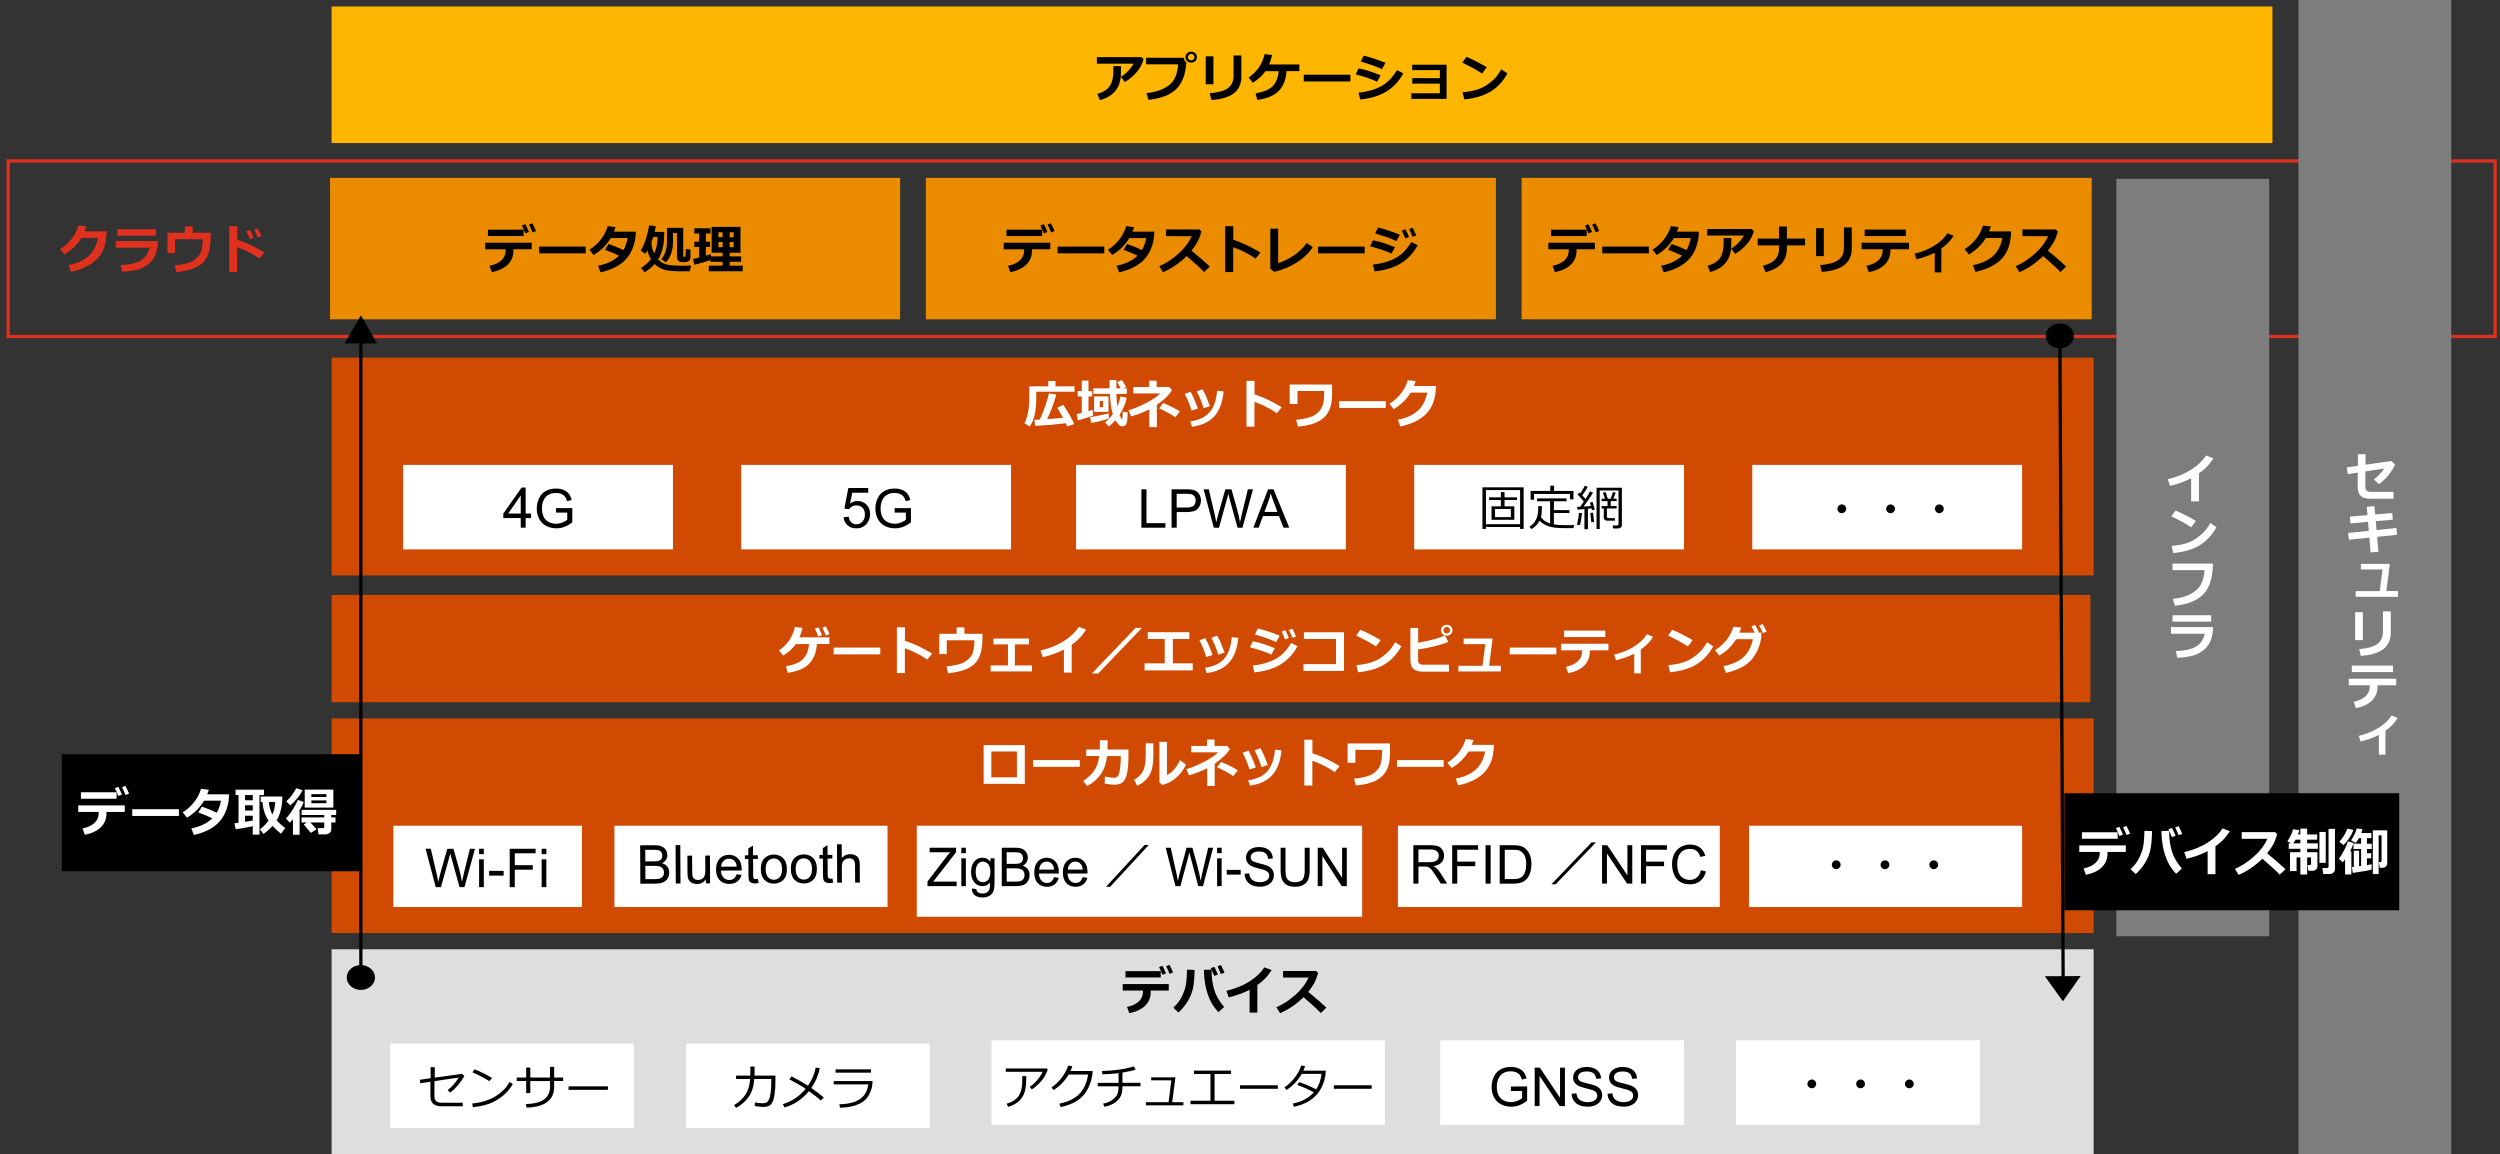 <?xml version="1.0" encoding="utf-8"?>
<!-- Generator: Adobe Illustrator 26.5.0, SVG Export Plug-In . SVG Version: 6.00 Build 0)  -->
<svg version="1.1" xmlns="http://www.w3.org/2000/svg" xmlns:xlink="http://www.w3.org/1999/xlink" x="0px" y="0px"
	 viewBox="0 0 769 355" style="enable-background:new 0 0 769 355;" xml:space="preserve">
<rect x="0" y="0" width="769" height="355" fill="#333333" stroke="none"/>
<style type="text/css">
	.st0{fill:#D04A02;}
	.st1{fill:#FFFFFF;}
	.st2{fill:#FFB600;}
	.st3{fill:#E0301E;}
	.st4{fill:#EB8C00;}
	.st5{fill:#DB536A;}
	.st6{fill:#D93954;}
	.st7{fill:#7D7D7D;}
	.st8{fill:#464646;}
	.st9{fill:#2D2D2D;}
	.st10{fill:#DEDEDE;}
	.st11{fill:none;stroke:#000000;stroke-linecap:square;stroke-linejoin:round;stroke-miterlimit:10;}
	.st12{fill-rule:evenodd;clip-rule:evenodd;}
	.st13{fill:none;stroke:#000000;stroke-width:0.75;stroke-linecap:square;stroke-linejoin:round;stroke-miterlimit:10;}
	.st14{fill-rule:evenodd;clip-rule:evenodd;fill:#D04A02;}
	.st15{fill-rule:evenodd;clip-rule:evenodd;fill:#7D7D7D;}
	.st16{fill-rule:evenodd;clip-rule:evenodd;fill:#FFB600;}
	.st17{fill-rule:evenodd;clip-rule:evenodd;fill:#EB8C00;}
	.st18{fill-rule:evenodd;clip-rule:evenodd;fill:#FFFFFF;}
	.st19{fill-rule:evenodd;clip-rule:evenodd;fill:none;}
	.st20{fill-rule:evenodd;clip-rule:evenodd;fill:#DEDEDE;}
	.st21{fill:none;stroke:#000000;stroke-linejoin:round;stroke-miterlimit:10;}
	.st22{fill-rule:evenodd;clip-rule:evenodd;stroke:#000000;stroke-miterlimit:10;}
	.st23{fill:none;stroke:#D04A02;stroke-width:0.75;stroke-linecap:square;stroke-linejoin:round;stroke-miterlimit:10;}
	.st24{fill:none;stroke:#000000;stroke-width:2;stroke-linejoin:round;stroke-miterlimit:10;}
	.st25{fill-rule:evenodd;clip-rule:evenodd;fill:#7F7F7F;}
	.st26{fill:none;stroke:#000000;stroke-miterlimit:10;}
</style>
<g id="template">
</g>
<g id="object">
	<g>
		<path class="st3" d="M767,50v53H3V50H767 M768,49H2v55h766V49L768,49z"/>
	</g>
	<g>
		<path class="st3" d="M32.83,71.17l-0.11,1.49c-0.21,2.92-1.2,5.28-2.95,7.08c-1.75,1.8-4.4,3.09-7.93,3.88l-0.75-2.09
			c2.51-0.47,4.53-1.37,6.05-2.69c1.52-1.32,2.52-3.2,3-5.65h-5.09c-1.33,2.12-3.08,3.82-5.23,5.08l-1.3-1.65
			c2.85-1.83,4.73-4.24,5.63-7.25l2.43,0.27c-0.2,0.59-0.38,1.1-0.55,1.52H32.83z"/>
		<path class="st3" d="M48.58,74.17c-0.02,1.43-0.26,2.78-0.74,4.04c-0.48,1.26-1.25,2.31-2.33,3.14s-2.3,1.41-3.67,1.71
			s-2.79,0.48-4.27,0.53l-0.46-2.03c2.91-0.16,5.02-0.65,6.34-1.48s2.17-2.12,2.55-3.88H35.61v-2.05H48.58z M47.98,72.49H36.08
			v-1.97h11.89V72.49z"/>
		<path class="st3" d="M64.82,72.84c0,3.77-0.82,6.43-2.46,8c-1.64,1.57-4.34,2.52-8.12,2.87l-0.51-2.06
			c1.98-0.24,3.44-0.53,4.37-0.86c0.93-0.33,1.71-0.78,2.32-1.35c0.61-0.57,1.03-1.08,1.24-1.54c0.21-0.46,0.38-1.08,0.5-1.87
			s0.19-1.61,0.19-2.46h-8.52v4.25h-2.32v-6.23h5.36V69.6h2.4v1.98h5.54V72.84z"/>
		<path class="st3" d="M81.33,77.67l-1.48,1.85c-2.22-1.5-4.52-2.67-6.9-3.48v7.62H70.5V69.56h2.48v4.17
			C75.62,74.59,78.4,75.9,81.33,77.67z M78.02,73.13l-1.14,0.44c-0.43-1.06-0.78-1.86-1.07-2.41l1.1-0.43
			C77.35,71.57,77.72,72.37,78.02,73.13z M80.39,72.62l-1.12,0.41c-0.36-0.91-0.72-1.71-1.07-2.4l1.07-0.4
			C79.69,71.05,80.07,71.85,80.39,72.62z"/>
	</g>
	<polygon class="st14" points="102,183 643,183 643,216 102,216 102,183 	"/>
	<g>
		<path class="st1" d="M251.27,198.13c-0.17,2.56-0.96,4.57-2.37,6.03c-1.41,1.46-3.61,2.39-6.6,2.8l-0.55-2.02
			c2.45-0.42,4.2-1.15,5.25-2.2c1.05-1.05,1.67-2.59,1.86-4.62h-4.07c-0.95,1.38-2.25,2.57-3.91,3.55l-1.27-1.62
			c2.57-1.7,4.21-4.1,4.91-7.19l2.32,0.27c-0.25,1.09-0.55,2.07-0.92,2.91h9.2v2.06H251.27z M252.86,195.35l-1.14,0.43
			c-0.42-1.04-0.77-1.84-1.07-2.4l1.1-0.43C252.19,193.79,252.56,194.59,252.86,195.35z M255.17,195.06l-1.12,0.41
			c-0.36-0.91-0.72-1.71-1.07-2.4l1.07-0.4C254.47,193.5,254.85,194.29,255.17,195.06z"/>
		<path class="st1" d="M270.78,201.28h-14.35v-2.08h14.35V201.28z"/>
		<path class="st1" d="M286.72,201.04l-1.48,1.85c-2.22-1.5-4.52-2.67-6.9-3.48v7.62h-2.46v-14.09h2.48v4.17
			C281.01,197.96,283.79,199.27,286.72,201.04z"/>
		<path class="st1" d="M302.21,196.21c0,3.77-0.82,6.43-2.46,8c-1.64,1.57-4.34,2.52-8.12,2.87l-0.51-2.06
			c1.98-0.24,3.44-0.53,4.37-0.86c0.93-0.33,1.71-0.78,2.32-1.35c0.61-0.57,1.03-1.08,1.24-1.54c0.21-0.46,0.38-1.08,0.5-1.87
			s0.19-1.61,0.19-2.46h-8.52v4.25h-2.32v-6.23h5.36v-1.98h2.4v1.98h5.54V196.21z"/>
		<path class="st1" d="M317.44,206.53h-12.72v-1.84h5.33v-6.48h-4.48v-1.79h10.96v1.79h-4.35v6.48h5.27V206.53z"/>
		<path class="st1" d="M329.66,206.9h-2.4v-7.09c-1.94,1-4.11,1.78-6.49,2.35l-0.72-2.05c2.75-0.66,5.14-1.62,7.17-2.9
			c2.03-1.28,3.57-2.74,4.62-4.4l2.27,0.87c-0.8,1.2-1.55,2.14-2.23,2.8c-0.69,0.67-1.43,1.28-2.22,1.83V206.9z"/>
		<path class="st1" d="M351.27,193.13l-13.45,14.02h-1.95l13.45-14.02H351.27z"/>
		<path class="st1" d="M366.88,206.21h-14.81v-2.16h6.19v-7.49h-5.21v-2.09h12.77v2.09h-5.05v7.49h6.12V206.21z"/>
		<path class="st1" d="M373,201.47l-1.97,0.62c-0.45-1.63-1.15-3.34-2.08-5.13l1.78-0.69c0.3,0.57,0.59,1.15,0.88,1.75
			S372.36,199.78,373,201.47z M380.89,196.19c-0.29,3.28-1.22,5.8-2.8,7.59s-3.88,2.87-6.91,3.27l-0.53-1.63
			c2.64-0.38,4.61-1.31,5.92-2.81c1.31-1.5,2.08-3.7,2.32-6.61L380.89,196.19z M376.68,200.71l-1.95,0.67
			c-0.44-1.6-1.14-3.32-2.1-5.17l1.76-0.69c0.5,0.89,0.84,1.56,1.04,2.01C375.63,197.98,376.05,199.04,376.68,200.71z"/>
		<path class="st1" d="M392.13,199.38l-1.06,1.97c-1.16-0.5-2.11-0.89-2.86-1.14c-0.75-0.25-1.99-0.63-3.73-1.12l0.89-1.84
			c1.09,0.22,2.08,0.48,2.97,0.76C389.24,198.29,390.5,198.75,392.13,199.38z M399.12,198.77c-1.32,2.46-3.09,4.35-5.3,5.66
			c-2.21,1.31-4.87,2.1-7.96,2.39l-0.52-2.09c2.67-0.28,4.96-0.92,6.88-1.95c1.92-1.02,3.57-2.69,4.95-5L399.12,198.77z
			 M393.64,195.55l-1.1,1.95c-0.57-0.25-1.15-0.51-1.76-0.76s-1.1-0.43-1.48-0.55l-3.28-1.05l0.91-1.8
			C388.6,193.7,390.84,194.44,393.64,195.55z M396.45,196.24l-1.14,0.44c-0.42-1.04-0.77-1.84-1.07-2.4l1.1-0.44
			C395.78,194.68,396.15,195.48,396.45,196.24z M398.67,195.79l-1.12,0.41c-0.36-0.91-0.72-1.71-1.07-2.4l1.07-0.4
			C397.95,194.18,398.32,194.97,398.67,195.79z"/>
		<path class="st1" d="M413.42,206.37h-12.47v-2.09h10v-7.72l-9.87-0.02v-2.06h12.34V206.37z"/>
		<path class="st1" d="M424.69,196.9l-1.43,1.94c-0.77-0.49-1.45-0.91-2.05-1.25c-0.6-0.34-1.94-1.04-4.04-2.09l1.23-1.79
			C420.04,194.35,422.13,195.42,424.69,196.9z M431.03,198.8c-1.32,2.44-3.05,4.3-5.18,5.59s-4.83,2.08-8.09,2.4l-0.53-2.19
			c1.78-0.16,3.27-0.43,4.45-0.81c1.19-0.38,2.23-0.88,3.12-1.5s1.65-1.24,2.28-1.88c0.63-0.64,1.32-1.59,2.07-2.86L431.03,198.8z"
			/>
		<path class="st1" d="M445.71,206.6h-8.07c-1.33,0-2.3-0.29-2.9-0.88s-0.9-1.48-0.9-2.69v-9.88h2.38v4.56
			c3.68-0.66,6.42-1.4,8.21-2.24l1.1,1.95c-0.72,0.37-2.03,0.8-3.93,1.28s-3.69,0.84-5.39,1.08v3.2c0,0.51,0.11,0.88,0.33,1.12
			s0.69,0.36,1.41,0.36h7.75V206.6z M446.78,193.86c0,0.48-0.17,0.88-0.5,1.2c-0.33,0.32-0.75,0.47-1.26,0.47s-0.92-0.16-1.26-0.47
			c-0.33-0.31-0.5-0.71-0.5-1.2s0.17-0.88,0.5-1.2c0.33-0.31,0.75-0.47,1.26-0.47s0.92,0.16,1.26,0.47
			C446.62,192.97,446.78,193.37,446.78,193.86z M445.73,193.15c-0.19-0.19-0.43-0.29-0.71-0.29s-0.52,0.1-0.71,0.29
			c-0.19,0.19-0.29,0.43-0.29,0.7c0,0.28,0.09,0.51,0.29,0.7c0.19,0.19,0.43,0.29,0.71,0.29s0.52-0.1,0.71-0.29
			c0.19-0.19,0.29-0.43,0.29-0.7C446.02,193.58,445.92,193.35,445.73,193.15z"/>
		<path class="st1" d="M461.66,206.54H448.6v-1.74h7.41l0.88-6.66h-6.67v-1.73h8.91l-1.08,8.38h3.6V206.54z"/>
		<path class="st1" d="M478.73,201.28h-14.35v-2.08h14.35V201.28z"/>
		<path class="st1" d="M494.75,200.04h-5.71v0.24c0,1.83-0.58,3.32-1.75,4.47c-1.16,1.15-2.8,1.92-4.91,2.31l-0.7-1.94
			c1.59-0.33,2.82-0.9,3.68-1.71c0.86-0.81,1.29-1.82,1.29-3.02v-0.35h-6.47v-2.02h14.58V200.04z M493.79,195.97h-12.67v-2h12.67
			V195.97z"/>
		<path class="st1" d="M504.71,207.14h-2.02v-6.06c-1.63,0.83-3.5,1.51-5.6,2.02l-0.59-1.73c2.17-0.5,4.16-1.31,5.98-2.4
			c1.82-1.1,3.19-2.39,4.11-3.87l1.89,0.77c-0.83,1.42-2.09,2.73-3.77,3.94V207.14z"/>
		<path class="st1" d="M520.64,196.9l-1.43,1.94c-0.77-0.49-1.45-0.91-2.05-1.25c-0.6-0.34-1.94-1.04-4.04-2.09l1.23-1.79
			C515.99,194.35,518.08,195.42,520.64,196.9z M526.98,198.8c-1.32,2.44-3.05,4.3-5.18,5.59s-4.83,2.08-8.09,2.4l-0.53-2.19
			c1.78-0.16,3.27-0.43,4.45-0.81c1.19-0.38,2.23-0.88,3.12-1.5s1.65-1.24,2.28-1.88c0.63-0.64,1.32-1.59,2.07-2.86L526.98,198.8z"
			/>
		<path class="st1" d="M541.84,194.62l-0.08,1.42c-0.31,2.45-1.24,4.66-2.78,6.62s-4.24,3.41-8.1,4.34l-0.75-2.09
			c2.54-0.48,4.56-1.38,6.07-2.71c1.51-1.33,2.51-3.19,2.98-5.59h-5.12c-1.33,2.11-3.07,3.79-5.2,5.04l-1.3-1.65
			c2.85-1.83,4.73-4.23,5.63-7.22l2.43,0.27c-0.22,0.66-0.41,1.18-0.56,1.55h4.69c-0.38-0.79-0.71-1.43-1-1.91l1.07-0.52
			c0.37,0.6,0.78,1.37,1.23,2.3l-0.27,0.12H541.84z M543.41,194.26l-1.09,0.49c-0.42-0.92-0.82-1.68-1.19-2.29l1.04-0.51
			C542.54,192.56,542.96,193.33,543.41,194.26z"/>
	</g>
	<polygon class="st16" points="102,2 699,2 699,44 102,44 102,2 	"/>
	<g>
		<path d="M351.77,18.18c-0.07,0.43-0.34,1.13-0.82,2.08c-0.48,0.96-1.2,1.9-2.16,2.83s-1.9,1.64-2.8,2.14l-1.21-1.62
			c0.79-0.45,1.53-1.04,2.24-1.79c0.71-0.74,1.26-1.49,1.66-2.23H337.4v-2.02h13.66L351.77,18.18z M344.83,20.34v0.38
			c0,1.07-0.02,1.95-0.06,2.66c-0.04,0.71-0.18,1.46-0.43,2.25c-0.25,0.79-0.64,1.54-1.18,2.22s-1.21,1.28-2.01,1.77
			s-1.74,0.89-2.8,1.18l-0.84-1.89c1.93-0.6,3.24-1.45,3.93-2.55c0.69-1.1,1.03-2.61,1.03-4.52l-0.02-1.5H344.83z"/>
		<path d="M364.92,19.2v0.02c0,0.3-0.1,1.1-0.3,2.39c-0.2,1.29-0.67,2.62-1.4,3.96c-0.74,1.35-1.91,2.47-3.53,3.37
			c-1.62,0.9-3.76,1.48-6.42,1.77l-0.62-2.07c2.19-0.22,4.02-0.72,5.48-1.5s2.51-1.73,3.12-2.88c0.61-1.14,1-2.63,1.17-4.46
			l-9.88-0.02v-2.02l11.59,0.02C364.23,18.42,364.49,18.89,364.92,19.2z M368.17,17.58c0,0.48-0.17,0.88-0.5,1.2
			c-0.33,0.32-0.75,0.47-1.26,0.47s-0.92-0.16-1.26-0.47c-0.33-0.31-0.5-0.71-0.5-1.2s0.17-0.88,0.5-1.2
			c0.33-0.31,0.75-0.47,1.26-0.47s0.92,0.16,1.26,0.47C368,16.7,368.17,17.1,368.17,17.58z M367.12,16.88
			c-0.19-0.19-0.43-0.29-0.71-0.29s-0.52,0.1-0.71,0.29c-0.19,0.19-0.29,0.43-0.29,0.7c0,0.28,0.09,0.51,0.29,0.7
			c0.19,0.19,0.43,0.29,0.71,0.29s0.52-0.1,0.71-0.29c0.19-0.19,0.29-0.43,0.29-0.7C367.4,17.3,367.31,17.07,367.12,16.88z"/>
		<path d="M373.25,25.91h-2.37v-8.58h2.37V25.91z M381.85,23.56c0,4.42-3.07,6.81-9.22,7.19l-0.51-2.07
			c2.67-0.22,4.55-0.76,5.66-1.62c1.11-0.85,1.66-2.12,1.66-3.8v-6.19h2.4V23.56z"/>
		<path d="M395.73,21.91c-0.17,2.56-0.96,4.57-2.37,6.03c-1.41,1.46-3.61,2.39-6.6,2.8l-0.55-2.02c2.44-0.42,4.18-1.15,5.24-2.19
			c1.05-1.04,1.68-2.59,1.87-4.63h-4.07c-0.96,1.39-2.26,2.57-3.9,3.55l-1.27-1.62c2.56-1.7,4.2-4.09,4.91-7.19l2.32,0.27
			c-0.25,1.12-0.56,2.09-0.91,2.91h9.29v2.06H395.73z"/>
		<path d="M415.39,25.06h-14.35v-2.08h14.35V25.06z"/>
		<path d="M424.67,23.16l-1.06,1.97c-1.16-0.5-2.11-0.89-2.86-1.14c-0.75-0.25-1.99-0.63-3.73-1.12l0.89-1.84
			c1.09,0.22,2.08,0.48,2.97,0.76C421.78,22.07,423.04,22.53,424.67,23.16z M431.66,22.55c-1.32,2.46-3.09,4.35-5.3,5.66
			c-2.21,1.31-4.87,2.1-7.96,2.39l-0.52-2.09c2.67-0.28,4.96-0.92,6.88-1.95c1.92-1.02,3.57-2.69,4.95-5L431.66,22.55z
			 M426.18,19.33l-1.1,1.95c-0.57-0.25-1.15-0.51-1.76-0.76s-1.1-0.43-1.48-0.55l-3.28-1.05l0.91-1.8
			C421.14,17.48,423.38,18.22,426.18,19.33z"/>
		<path d="M444.97,30.42h-10.85v-1.73h8.78v-2.97h-8.49v-1.68h8.49v-2.47h-8.52v-1.66h10.59V30.42z"/>
		<path d="M457.34,20.67l-1.43,1.94c-0.77-0.49-1.45-0.91-2.05-1.25c-0.6-0.34-1.94-1.04-4.04-2.09l1.23-1.79
			C452.69,18.13,454.78,19.19,457.34,20.67z M463.68,22.58c-1.32,2.44-3.05,4.3-5.18,5.59s-4.83,2.08-8.09,2.4l-0.53-2.19
			c1.78-0.16,3.27-0.43,4.45-0.81c1.19-0.38,2.23-0.88,3.12-1.5s1.65-1.24,2.28-1.88c0.63-0.64,1.32-1.59,2.07-2.86L463.68,22.58z"
			/>
	</g>
	<polygon class="st17" points="101.52,54.71 276.88,54.71 276.88,98.22 101.52,98.22 101.52,54.71 	"/>
	<g>
		<path d="M163.54,76.68h-5.62l0.01,0.46c0,1.68-0.57,3.09-1.72,4.23c-1.15,1.14-2.79,1.92-4.94,2.35l-0.7-1.95
			c1.59-0.33,2.82-0.9,3.68-1.71c0.86-0.81,1.29-1.82,1.29-3.02v-0.35h-6.3v-2.02h14.32V76.68z M161.06,72.62h-10.98v-1.98h10.98
			V72.62z M162.69,71.36l-1.12,0.43c-0.2-0.66-0.55-1.46-1.04-2.4l1.05-0.45C162.01,69.77,162.38,70.58,162.69,71.36z M164.89,71.07
			l-1.09,0.41c-0.36-0.91-0.72-1.71-1.07-2.4l1.04-0.4C164.19,69.5,164.56,70.3,164.89,71.07z"/>
		<path d="M180.18,77.93h-14.35v-2.08h14.35V77.93z"/>
		<path d="M195.56,71.26c-0.02,0.92-0.09,1.72-0.2,2.38c-0.22,1.22-0.57,2.35-1.04,3.39c-0.47,1.04-1.13,2-1.96,2.88
			s-1.89,1.65-3.18,2.31s-2.76,1.17-4.44,1.55l-0.78-2.03c2.73-0.53,4.88-1.56,6.44-3.09c-1.25-0.62-2.68-1.22-4.29-1.81l1.09-1.79
			c1.39,0.45,2.91,1.08,4.57,1.87c0.59-0.99,1.03-2.23,1.3-3.7h-5.19c-1.3,2.18-3.07,3.92-5.29,5.22l-1.28-1.63
			c1.41-0.87,2.59-1.95,3.56-3.23s1.66-2.62,2.07-4.02l2.4,0.3c-0.22,0.65-0.39,1.11-0.5,1.4H195.56z"/>
		<path d="M204.28,72.5c0,2.86-0.62,5.3-1.85,7.3c0.75,0.83,1.67,1.36,2.74,1.59c1.07,0.23,2.63,0.35,4.68,0.35
			c0.85,0,1.76-0.02,2.73-0.06l-0.41,1.77c-0.14-0.01-0.3-0.01-0.48-0.01l-2.3,0.02c-2.02,0-3.63-0.14-4.82-0.43
			s-2.26-0.89-3.19-1.81c-0.8,0.9-1.83,1.74-3.07,2.53l-1.11-1.3c1.28-0.87,2.29-1.78,3.02-2.73c-0.47-0.81-0.84-1.69-1.09-2.66
			c-0.21,0.38-0.43,0.72-0.66,1.03l-1.39-1.04c0.63-0.9,1.18-2.13,1.65-3.7s0.78-2.91,0.95-4.03l2.05,0.23
			c-0.09,0.6-0.2,1.2-0.34,1.79h2.91V72.5z M201.23,78c0.69-1.5,1.03-3.18,1.03-5.02v-0.12h-1.3c-0.06,0.18-0.25,0.72-0.57,1.62
			C200.39,75.67,200.67,76.84,201.23,78z M212.37,79.18c0,0.5-0.16,0.87-0.49,1.11c-0.33,0.24-0.86,0.36-1.61,0.36
			c-1.35,0-2.03-0.48-2.03-1.45v-7.51h-1.22v2.64c0,2.68-0.74,4.82-2.23,6.4l-1.34-1.02c1.13-1.39,1.7-3.17,1.7-5.34v-4.27h5.01
			v8.66c0,0.18,0.11,0.27,0.32,0.27c0.09,0,0.17-0.02,0.23-0.05c0.06-0.03,0.1-0.09,0.12-0.16s0.05-0.27,0.07-0.61
			s0.06-0.87,0.08-1.6l1.39,0.16V79.18z"/>
		<path d="M218.54,79.97c-1.17,0.46-2.82,0.95-4.93,1.47l-0.45-1.77l1.91-0.45v-3.26h-1.5v-1.62h1.5v-2.52h-1.5v-1.61h4.98v1.61
			h-1.43v2.52h1.3v1.62h-1.3v2.7c0.62-0.19,1.12-0.36,1.51-0.51l0.08,0.71h3.55v-1.12h-3.36v-7.95h8.88v7.95h-3.33v1.12h3.52v1.68
			h-3.52v1.18h4.02v1.73h-10.45v-1.73h4.24v-1.18h-3.73V79.97z M221,72.96h1.27v-1.52H221V72.96z M222.26,74.44H221v1.6h1.27V74.44z
			 M224.45,72.96h1.22v-1.52h-1.22V72.96z M225.67,74.44h-1.22v1.6h1.22V74.44z"/>
	</g>
	<polygon class="st17" points="284.79,54.71 460.14,54.71 460.14,98.22 284.79,98.22 284.79,54.71 	"/>
	<g>
		<path d="M323.04,76.68h-5.62l0.01,0.46c0,1.68-0.57,3.09-1.72,4.23c-1.15,1.14-2.79,1.92-4.94,2.35l-0.7-1.95
			c1.59-0.33,2.82-0.9,3.68-1.71c0.86-0.81,1.29-1.82,1.29-3.02v-0.35h-6.3v-2.02h14.32V76.68z M320.56,72.62h-10.98v-1.98h10.98
			V72.62z M322.19,71.36l-1.12,0.43c-0.2-0.66-0.55-1.46-1.04-2.4l1.05-0.45C321.51,69.77,321.88,70.58,322.19,71.36z M324.39,71.07
			l-1.09,0.41c-0.36-0.91-0.72-1.71-1.07-2.4l1.04-0.4C323.69,69.5,324.06,70.3,324.39,71.07z"/>
		<path d="M339.67,77.93h-14.35v-2.08h14.35V77.93z"/>
		<path d="M355.06,71.26c-0.02,0.92-0.09,1.72-0.2,2.38c-0.22,1.22-0.57,2.35-1.04,3.39c-0.47,1.04-1.13,2-1.96,2.88
			s-1.89,1.65-3.18,2.31s-2.76,1.17-4.44,1.55l-0.78-2.03c2.73-0.53,4.88-1.56,6.44-3.09c-1.25-0.62-2.68-1.22-4.29-1.81l1.09-1.79
			c1.39,0.45,2.91,1.08,4.57,1.87c0.59-0.99,1.03-2.23,1.3-3.7h-5.19c-1.3,2.18-3.07,3.92-5.29,5.22l-1.28-1.63
			c1.41-0.87,2.59-1.95,3.56-3.23s1.66-2.62,2.07-4.02l2.4,0.3c-0.22,0.65-0.39,1.11-0.5,1.4H355.06z"/>
		<path d="M372.13,82l-1.76,1.68c-0.92-1-2.7-2.64-5.34-4.91c-2.31,2.23-4.75,3.89-7.31,4.96l-1.14-1.84
			c1.99-0.85,3.93-2.1,5.82-3.77c1.89-1.66,3.28-3.48,4.18-5.47l-7.91-0.01v-2.05h10.27l0.64,0.62c-0.38,1.33-0.8,2.42-1.28,3.26
			c-0.48,0.85-1.08,1.72-1.81,2.63C368.73,78.93,370.61,80.56,372.13,82z"/>
		<path d="M387.71,77.69l-1.48,1.85c-2.22-1.5-4.52-2.67-6.9-3.48v7.62h-2.46V69.58h2.48v4.17C382,74.6,384.78,75.92,387.71,77.69z"
			/>
		<path d="M403.79,76.01c-1.1,1.75-2.71,3.31-4.84,4.68s-4.45,2.34-6.97,2.93l-1.23-0.93V70.33h2.41v10.62
			c1.52-0.48,3.08-1.24,4.69-2.29c1.61-1.04,2.98-2.35,4.1-3.91L403.79,76.01z"/>
		<path d="M419.79,77.93h-14.35v-2.08h14.35V77.93z"/>
		<path d="M429.09,76.03L428.03,78c-1.16-0.5-2.11-0.89-2.86-1.14c-0.75-0.25-1.99-0.63-3.73-1.12l0.89-1.84
			c1.09,0.22,2.08,0.48,2.97,0.76C426.2,74.94,427.46,75.4,429.09,76.03z M436.08,75.42c-1.32,2.46-3.09,4.35-5.3,5.66
			c-2.21,1.31-4.87,2.1-7.96,2.39l-0.52-2.09c2.67-0.28,4.96-0.92,6.88-1.95c1.92-1.02,3.57-2.69,4.95-5L436.08,75.42z M430.61,72.2
			l-1.1,1.95c-0.57-0.25-1.15-0.51-1.76-0.76s-1.1-0.43-1.48-0.55l-3.28-1.05l0.91-1.8C425.56,70.35,427.8,71.09,430.61,72.2z
			 M433.41,72.89l-1.14,0.44c-0.42-1.04-0.77-1.84-1.07-2.4l1.1-0.44C432.74,71.33,433.11,72.13,433.41,72.89z M435.63,72.44
			l-1.12,0.41c-0.36-0.91-0.72-1.71-1.07-2.4l1.07-0.4C434.91,70.83,435.28,71.62,435.63,72.44z"/>
	</g>
	<polygon class="st17" points="468.05,54.71 643.41,54.71 643.41,98.22 468.05,98.22 468.05,54.71 	"/>
	<g>
		<path d="M490.56,76.68h-5.62l0.01,0.46c0,1.68-0.57,3.09-1.72,4.23c-1.15,1.14-2.79,1.92-4.94,2.35l-0.7-1.95
			c1.59-0.33,2.82-0.9,3.68-1.71c0.86-0.81,1.29-1.82,1.29-3.02v-0.35h-6.3v-2.02h14.32V76.68z M488.07,72.62H477.1v-1.98h10.98
			V72.62z M489.71,71.36l-1.12,0.43c-0.2-0.66-0.55-1.46-1.04-2.4l1.05-0.45C489.03,69.77,489.39,70.58,489.71,71.36z M491.9,71.07
			l-1.09,0.41c-0.36-0.91-0.72-1.71-1.07-2.4l1.04-0.4C491.2,69.5,491.58,70.3,491.9,71.07z"/>
		<path d="M507.19,77.93h-14.35v-2.08h14.35V77.93z"/>
		<path d="M522.57,71.26c-0.02,0.92-0.09,1.72-0.2,2.38c-0.22,1.22-0.57,2.35-1.04,3.39c-0.47,1.04-1.13,2-1.96,2.88
			s-1.89,1.65-3.18,2.31s-2.76,1.17-4.44,1.55l-0.78-2.03c2.73-0.53,4.88-1.56,6.44-3.09c-1.25-0.62-2.68-1.22-4.29-1.81l1.09-1.79
			c1.39,0.45,2.91,1.08,4.57,1.87c0.59-0.99,1.03-2.23,1.3-3.7h-5.19c-1.3,2.18-3.07,3.92-5.29,5.22l-1.28-1.63
			c1.41-0.87,2.59-1.95,3.56-3.23s1.66-2.62,2.07-4.02l2.4,0.3c-0.22,0.65-0.39,1.11-0.5,1.4H522.57z"/>
		<path d="M539.5,71.05c-0.07,0.43-0.34,1.13-0.82,2.08c-0.48,0.96-1.2,1.9-2.16,2.83s-1.9,1.64-2.8,2.14l-1.21-1.62
			c0.79-0.45,1.53-1.04,2.24-1.79c0.71-0.74,1.26-1.49,1.66-2.23h-11.28v-2.02h13.66L539.5,71.05z M532.56,73.21v0.38
			c0,1.07-0.02,1.95-0.06,2.66c-0.04,0.71-0.18,1.46-0.43,2.25c-0.25,0.79-0.64,1.54-1.18,2.22s-1.21,1.28-2.01,1.77
			s-1.74,0.89-2.8,1.18l-0.84-1.89c1.93-0.6,3.24-1.45,3.93-2.55c0.69-1.1,1.03-2.61,1.03-4.52l-0.02-1.5H532.56z"/>
		<path d="M549.64,76.23c0,2.06-0.55,3.69-1.66,4.89c-1.11,1.2-2.74,2.07-4.89,2.6l-0.81-1.98c1.78-0.44,3.05-1.1,3.81-1.98
			c0.76-0.89,1.14-1.9,1.14-3.05v-1.23h-6.56v-2.08h6.56v-3.71h2.41v3.71h5.6v2.08h-5.6V76.23z"/>
		<path d="M561,78.78h-2.37V70.2H561V78.78z M569.6,76.43c0,4.42-3.07,6.81-9.22,7.19l-0.51-2.07c2.67-0.22,4.55-0.76,5.66-1.62
			c1.11-0.85,1.66-2.12,1.66-3.8v-6.19h2.4V76.43z"/>
		<path d="M587.2,76.68h-5.71v0.24c0,1.83-0.58,3.32-1.75,4.47c-1.16,1.15-2.8,1.92-4.91,2.31l-0.7-1.94
			c1.59-0.33,2.82-0.9,3.68-1.71c0.86-0.81,1.29-1.82,1.29-3.02v-0.35h-6.47v-2.02h14.58V76.68z M586.24,72.62h-12.67v-2h12.67
			V72.62z"/>
		<path d="M597.15,83.79h-2.02v-6.06c-1.63,0.83-3.5,1.51-5.6,2.02l-0.59-1.73c2.17-0.5,4.16-1.31,5.98-2.4
			c1.82-1.1,3.19-2.39,4.11-3.87l1.89,0.77c-0.83,1.42-2.09,2.73-3.77,3.94V83.79z"/>
		<path d="M618.63,71.19l-0.11,1.49c-0.21,2.92-1.2,5.28-2.95,7.08c-1.75,1.8-4.4,3.09-7.93,3.88l-0.75-2.09
			c2.51-0.47,4.53-1.37,6.05-2.69c1.52-1.32,2.52-3.2,3-5.65h-5.09c-1.33,2.12-3.08,3.82-5.23,5.08l-1.3-1.65
			c2.85-1.83,4.73-4.24,5.63-7.25l2.43,0.27c-0.2,0.59-0.38,1.1-0.55,1.52H618.63z"/>
		<path d="M635.56,82l-1.76,1.68c-0.92-1-2.7-2.64-5.34-4.91c-2.31,2.23-4.75,3.89-7.31,4.96l-1.14-1.84
			c1.99-0.85,3.93-2.1,5.82-3.77c1.89-1.66,3.28-3.48,4.18-5.47l-7.91-0.01v-2.05h10.27l0.64,0.62c-0.38,1.33-0.8,2.42-1.28,3.26
			c-0.48,0.85-1.08,1.72-1.81,2.63C632.17,78.93,634.05,80.56,635.56,82z"/>
	</g>
	<polygon class="st15" points="707,0 754,0 754,356 707,356 707,0 	"/>
	<g>
		<path class="st1" d="M736.74,142.92c-1.14,2.36-2.79,4.37-4.95,6.03l-1.59-1.47c1.28-0.97,2.33-2.09,3.17-3.36l-5.79,0.88v4.74
			c0,0.53,0.12,0.92,0.36,1.17s0.72,0.38,1.43,0.38h6.88v2.12h-7.19c-1.35,0-2.33-0.3-2.93-0.89s-0.9-1.5-0.9-2.72v-4.43l-3.05,0.46
			l-0.3-2.06l3.41-0.49v-3.57h2.35v3.23l7.93-1.14L736.74,142.92z"/>
		<path class="st1" d="M737.33,164.5l-6.13,0.63l0.41,4.6l-2.41,0.19l-0.38-4.55l-6.3,0.65l-0.22-2.09l6.34-0.64l-0.24-2.78L723,161
			l-0.15-2.09l5.38-0.46l-0.22-2.56l2.37-0.2l0.23,2.56l5.23-0.45l0.2,2.05l-5.24,0.46l0.23,2.74l6.11-0.66L737.33,164.5z"/>
		<path class="st1" d="M737.65,183.57h-13.05v-1.74H732l0.88-6.66h-6.67v-1.73h8.91l-1.08,8.38h3.6V183.57z"/>
		<path class="st1" d="M726.82,196.9h-2.37v-8.58h2.37V196.9z M735.41,194.55c0,4.42-3.07,6.81-9.22,7.19l-0.51-2.07
			c2.67-0.22,4.55-0.76,5.66-1.62c1.11-0.85,1.66-2.12,1.66-3.8v-6.19h2.4V194.55z"/>
		<path class="st1" d="M737.05,210.79h-5.71v0.24c0,1.83-0.58,3.32-1.75,4.47c-1.16,1.15-2.8,1.92-4.91,2.31l-0.7-1.94
			c1.59-0.33,2.82-0.9,3.68-1.71c0.86-0.81,1.29-1.82,1.29-3.02v-0.35h-6.47v-2.02h14.58V210.79z M736.08,206.73h-12.67v-2h12.67
			V206.73z"/>
		<path class="st1" d="M737.53,220.85c-0.5,0.84-1.11,1.62-1.84,2.34c-0.56,0.54-1.2,1.08-1.93,1.6v7.34h-2.02v-6.06
			c-1.63,0.83-3.5,1.51-5.6,2.02l-0.59-1.73c0.93-0.21,1.89-0.51,2.9-0.9c0.72-0.28,1.41-0.59,2.06-0.93
			c1.2-0.62,2.26-1.34,3.16-2.14c0.82-0.72,1.47-1.49,1.97-2.3L737.53,220.85z"/>
	</g>
	<polygon class="st15" points="651,55 698,55 698,288 651,288 651,55 	"/>
	<g>
		<path class="st1" d="M676.4,154.2H674v-7.09c-1.94,1-4.11,1.78-6.49,2.35l-0.72-2.05c2.75-0.66,5.14-1.62,7.17-2.9
			c2.03-1.28,3.57-2.74,4.62-4.4l2.27,0.87c-0.8,1.2-1.55,2.14-2.23,2.8c-0.69,0.67-1.43,1.28-2.22,1.83V154.2z"/>
		<path class="st1" d="M675.45,160.23l-1.43,1.94c-0.77-0.49-1.45-0.91-2.05-1.25c-0.6-0.34-1.94-1.04-4.04-2.09l1.23-1.79
			C670.79,157.69,672.89,158.75,675.45,160.23z M681.78,162.14c-1.32,2.44-3.05,4.3-5.18,5.59s-4.83,2.08-8.09,2.4l-0.53-2.19
			c1.78-0.16,3.27-0.43,4.45-0.81c1.19-0.38,2.23-0.88,3.12-1.5s1.65-1.24,2.28-1.88c0.63-0.64,1.32-1.59,2.07-2.86L681.78,162.14z"
			/>
		<path class="st1" d="M680.69,173.38c0,2.65-0.41,4.91-1.21,6.77s-2.12,3.29-3.93,4.3c-1.81,1.01-4,1.63-6.56,1.86l-0.62-2.09
			c2.19-0.22,4.02-0.72,5.48-1.5s2.51-1.73,3.12-2.88c0.61-1.14,1-2.63,1.17-4.46h-9.88v-2.02H680.69z"/>
		<path class="st1" d="M680.75,192.91c-0.02,1.43-0.26,2.78-0.74,4.04c-0.48,1.26-1.25,2.31-2.33,3.14s-2.3,1.41-3.67,1.71
			s-2.79,0.48-4.27,0.53l-0.46-2.03c2.91-0.16,5.02-0.65,6.34-1.48s2.17-2.12,2.55-3.88h-10.38v-2.05H680.75z M680.15,191.23h-11.89
			v-1.97h11.89V191.23z"/>
	</g>
	<polygon class="st14" points="102,221 644,221 644,287 102,287 102,221 	"/>
	<g>
		<path class="st1" d="M315.23,241.11h-12.66V229.2h12.66V241.11z M312.8,239.11v-7.95h-7.86v7.95H312.8z"/>
		<path class="st1" d="M332.15,235.88H317.8v-2.08h14.35V235.88z"/>
		<path class="st1" d="M340.71,227.72c0,1.2-0.01,2.14-0.04,2.84h6.45v1.89c0,2.43-0.16,4.32-0.49,5.65s-0.81,2.22-1.45,2.65
			s-1.41,0.64-2.32,0.64c-0.5,0-1.53-0.11-3.07-0.34l0.09-2.17c1.46,0.25,2.4,0.37,2.81,0.37h0.09c0.5,0,0.89-0.23,1.16-0.69
			c0.27-0.46,0.46-1.17,0.6-2.15c0.13-0.97,0.2-1.95,0.2-2.93v-0.91l-4.2-0.01c-0.25,2.22-0.89,4.07-1.91,5.55
			c-1.02,1.47-2.42,2.71-4.23,3.7l-1.2-1.63c1.35-0.85,2.45-1.86,3.3-3.03s1.39-2.7,1.62-4.6h-4.01v-2h4.18
			c0.03-0.59,0.04-1.53,0.04-2.84H340.71z"/>
		<path class="st1" d="M354.76,232.71c0.01,2.45-0.39,4.37-1.21,5.75c-0.82,1.39-2.07,2.48-3.77,3.27l-0.91-1.91
			c1.14-0.56,2.02-1.38,2.63-2.48c0.61-1.1,0.92-2.76,0.92-5v-3.68h2.34V232.71z M364.81,235.23c-0.75,1.58-1.76,2.92-3.03,4.01
			c-1.26,1.09-2.67,1.83-4.22,2.21l-0.93-0.77v-12.48h2.34v10.2c1.6-0.79,2.94-2.31,4.03-4.59L364.81,235.23z"/>
		<path class="st1" d="M373.65,241.78h-2.32v-5.47c-1.65,0.85-3.52,1.58-5.61,2.17l-0.79-1.9c1.39-0.36,3.12-1.07,5.21-2.12
			s3.61-2.06,4.56-3.05h-8.29v-1.97h4.86v-1.95h2.32v1.95h3.92l0.81,1.01c-1.05,1.58-2.61,3.07-4.67,4.46V241.78z M380.76,236.94
			l-1.41,1.8c-1.19-0.85-2.85-1.77-4.98-2.75l1.24-1.63C377.37,235.07,379.09,235.93,380.76,236.94z"/>
		<path class="st1" d="M386.29,236.07l-1.97,0.62c-0.45-1.63-1.15-3.34-2.08-5.13l1.78-0.69c0.3,0.57,0.59,1.15,0.88,1.75
			S385.65,234.38,386.29,236.07z M394.18,230.79c-0.29,3.28-1.22,5.8-2.8,7.59s-3.88,2.87-6.91,3.27l-0.53-1.63
			c2.64-0.38,4.61-1.31,5.92-2.81c1.31-1.5,2.08-3.7,2.32-6.61L394.18,230.79z M389.97,235.31l-1.95,0.67
			c-0.44-1.6-1.14-3.32-2.1-5.17l1.76-0.69c0.5,0.89,0.84,1.56,1.04,2.01C388.92,232.58,389.34,233.64,389.97,235.31z"/>
		<path class="st1" d="M412.06,235.64l-1.48,1.85c-2.22-1.5-4.52-2.67-6.9-3.48v7.62h-2.46v-14.09h2.48v4.17
			C406.34,232.56,409.13,233.87,412.06,235.64z"/>
		<path class="st1" d="M427.56,231.35c0,1.55-0.12,2.81-0.38,3.78c-0.25,0.97-0.63,1.82-1.13,2.55c-0.5,0.73-1.16,1.37-1.97,1.91
			c-0.81,0.54-1.8,0.98-2.98,1.32s-2.53,0.57-4.05,0.69l-0.55-2.09c1.5-0.11,2.91-0.38,4.23-0.79s2.38-1.14,3.17-2.18
			c0.8-1.04,1.2-2.6,1.2-4.68v-1.2h-8.18v3.97h-2.4v-5.95h13.04V231.35z"/>
		<path class="st1" d="M444.07,235.88h-14.35v-2.08h14.35V235.88z"/>
		<path class="st1" d="M459.53,229.14l-0.11,1.49c-0.21,2.92-1.2,5.28-2.95,7.08c-1.75,1.8-4.4,3.09-7.93,3.88l-0.75-2.09
			c2.51-0.47,4.53-1.37,6.05-2.69c1.52-1.32,2.52-3.2,3-5.65h-5.09c-1.33,2.12-3.08,3.82-5.23,5.08l-1.3-1.65
			c2.85-1.83,4.73-4.24,5.63-7.25l2.43,0.27c-0.2,0.59-0.38,1.1-0.55,1.52H459.53z"/>
	</g>
	<polygon class="st18" points="121,254 179,254 179,279 121,279 121,254 	"/>
	<g>
		<path d="M134.04,272.89l-3.13-11.81h1.6l1.8,7.74c0.19,0.81,0.36,1.62,0.5,2.42c0.3-1.26,0.48-1.99,0.53-2.18l2.25-7.98h1.89
			l1.69,5.98c0.42,1.48,0.73,2.88,0.92,4.18c0.15-0.75,0.35-1.6,0.59-2.57l1.85-7.59h1.57l-3.24,11.81h-1.51l-2.49-9
			c-0.21-0.75-0.33-1.21-0.37-1.39c-0.12,0.54-0.24,1-0.35,1.39l-2.51,9H134.04z"/>
		<path d="M147.37,262.74v-1.67h1.45v1.67H147.37z M147.37,272.89v-8.56h1.45v8.56H147.37z"/>
		<path d="M150.46,269.34v-1.46h4.46v1.46H150.46z"/>
		<path d="M156.79,272.89v-11.81h7.97v1.39h-6.41v3.66h5.54v1.39h-5.54v5.37H156.79z"/>
		<path d="M166.61,262.74v-1.67h1.45v1.67H166.61z M166.61,272.89v-8.56h1.45v8.56H166.61z"/>
	</g>
	<polygon class="st18" points="189,254 273,254 273,279 189,279 189,254 	"/>
	<g>
		<path d="M196.97,271.83l-0.06-11.81l4.43-0.02c0.9,0,1.63,0.11,2.17,0.35c0.55,0.24,0.98,0.6,1.29,1.1
			c0.31,0.5,0.47,1.01,0.47,1.56c0,0.5-0.13,0.98-0.4,1.43c-0.27,0.45-0.68,0.81-1.24,1.09c0.72,0.21,1.27,0.56,1.65,1.06
			c0.39,0.5,0.58,1.1,0.59,1.79c0,0.55-0.11,1.07-0.34,1.54c-0.23,0.48-0.52,0.84-0.86,1.1c-0.34,0.26-0.77,0.46-1.29,0.59
			c-0.52,0.13-1.15,0.2-1.9,0.21L196.97,271.83z M198.5,264.97l2.55-0.01c0.69,0,1.19-0.05,1.49-0.15c0.4-0.12,0.7-0.32,0.89-0.59
			c0.2-0.27,0.3-0.62,0.3-1.03c0-0.39-0.1-0.74-0.29-1.03c-0.19-0.3-0.46-0.5-0.81-0.61c-0.35-0.11-0.95-0.16-1.8-0.16l-2.36,0.01
			L198.5,264.97z M198.53,270.43l2.94-0.02c0.5,0,0.86-0.02,1.06-0.06c0.36-0.07,0.66-0.18,0.9-0.33c0.24-0.15,0.44-0.37,0.59-0.66
			c0.16-0.29,0.23-0.62,0.23-1c0-0.44-0.12-0.82-0.34-1.15c-0.23-0.32-0.54-0.55-0.94-0.68c-0.4-0.13-0.98-0.19-1.73-0.19
			l-2.73,0.01L198.53,270.43z"/>
		<path d="M207.87,271.77l-0.06-11.81l1.45-0.01l0.06,11.81L207.87,271.77z"/>
		<path d="M217.14,271.72l-0.01-1.26c-0.66,0.97-1.56,1.46-2.71,1.46c-0.5,0-0.98-0.09-1.42-0.28c-0.44-0.19-0.77-0.43-0.98-0.72
			c-0.21-0.29-0.36-0.65-0.45-1.07c-0.06-0.28-0.09-0.74-0.1-1.35l-0.03-5.3l1.45-0.01l0.03,4.75c0,0.76,0.04,1.27,0.1,1.53
			c0.09,0.38,0.29,0.68,0.58,0.9c0.3,0.22,0.66,0.32,1.1,0.32c0.43,0,0.84-0.12,1.22-0.34c0.38-0.23,0.65-0.53,0.8-0.92
			c0.16-0.39,0.23-0.94,0.23-1.67l-0.02-4.58l1.45-0.01l0.04,8.56L217.14,271.72z"/>
		<path d="M226.6,268.92l1.5,0.18c-0.23,0.88-0.67,1.56-1.3,2.05s-1.45,0.73-2.45,0.74c-1.25,0.01-2.25-0.37-2.98-1.14
			c-0.74-0.77-1.11-1.85-1.12-3.24c-0.01-1.44,0.36-2.56,1.09-3.36c0.74-0.8,1.7-1.2,2.88-1.21c1.14-0.01,2.08,0.38,2.81,1.15
			c0.73,0.77,1.1,1.87,1.11,3.28c0,0.09,0,0.21-0.01,0.39l-6.38,0.03c0.06,0.94,0.33,1.66,0.81,2.16c0.48,0.5,1.08,0.74,1.79,0.74
			c0.53,0,0.98-0.14,1.36-0.43C226.09,269.98,226.38,269.53,226.6,268.92z M221.83,266.6l4.78-0.02c-0.07-0.72-0.25-1.26-0.56-1.62
			c-0.47-0.56-1.07-0.83-1.8-0.83c-0.67,0-1.23,0.23-1.68,0.68C222.12,265.25,221.87,265.85,221.83,266.6z"/>
		<path d="M233.14,270.34l0.22,1.28c-0.41,0.09-0.77,0.13-1.09,0.13c-0.53,0-0.94-0.08-1.23-0.24c-0.29-0.17-0.5-0.38-0.62-0.65
			c-0.12-0.27-0.18-0.84-0.19-1.71l-0.03-4.92l-1.06,0.01l-0.01-1.13l1.06-0.01l-0.01-2.12l1.44-0.88l0.02,2.99l1.46-0.01l0.01,1.13
			l-1.46,0.01l0.03,5c0,0.41,0.03,0.68,0.08,0.8c0.05,0.12,0.14,0.21,0.25,0.28s0.28,0.1,0.5,0.1
			C232.67,270.4,232.88,270.38,233.14,270.34z"/>
		<path d="M234.03,267.36c-0.01-1.58,0.43-2.76,1.3-3.53c0.73-0.64,1.63-0.96,2.69-0.97c1.18-0.01,2.14,0.37,2.89,1.14
			c0.75,0.77,1.13,1.83,1.14,3.19c0.01,1.1-0.16,1.97-0.48,2.6c-0.33,0.63-0.8,1.13-1.43,1.48c-0.63,0.35-1.32,0.53-2.06,0.53
			c-1.2,0.01-2.17-0.37-2.91-1.14C234.41,269.91,234.04,268.8,234.03,267.36z M235.52,267.35c0.01,1.1,0.25,1.92,0.73,2.46
			c0.48,0.54,1.08,0.81,1.81,0.81c0.72,0,1.32-0.28,1.79-0.83c0.47-0.55,0.71-1.39,0.7-2.51c-0.01-1.06-0.25-1.86-0.73-2.4
			c-0.48-0.54-1.08-0.81-1.8-0.81c-0.73,0-1.33,0.28-1.8,0.82C235.75,265.43,235.52,266.25,235.52,267.35z"/>
		<path d="M243.25,267.31c-0.01-1.58,0.43-2.76,1.3-3.53c0.73-0.64,1.63-0.96,2.69-0.97c1.18-0.01,2.14,0.37,2.89,1.14
			c0.75,0.77,1.13,1.83,1.14,3.19c0.01,1.1-0.16,1.97-0.48,2.6c-0.33,0.63-0.81,1.13-1.43,1.48c-0.63,0.35-1.32,0.53-2.06,0.53
			c-1.2,0.01-2.17-0.37-2.91-1.14C243.64,269.86,243.26,268.75,243.25,267.31z M244.74,267.3c0.01,1.1,0.25,1.91,0.73,2.46
			c0.48,0.54,1.08,0.81,1.81,0.81c0.72,0,1.32-0.28,1.79-0.83c0.47-0.55,0.71-1.39,0.7-2.51c-0.01-1.06-0.25-1.86-0.73-2.4
			c-0.48-0.54-1.08-0.81-1.8-0.81c-0.73,0-1.33,0.28-1.8,0.82C244.97,265.38,244.74,266.21,244.74,267.3z"/>
		<path d="M256.06,270.22l0.22,1.28c-0.41,0.09-0.77,0.13-1.09,0.13c-0.53,0-0.94-0.08-1.23-0.24c-0.29-0.17-0.5-0.38-0.62-0.65
			c-0.12-0.27-0.18-0.84-0.19-1.71l-0.03-4.92l-1.06,0.01l-0.01-1.13l1.06-0.01l-0.01-2.12l1.44-0.88l0.02,2.99l1.46-0.01l0.01,1.13
			l-1.46,0.01l0.03,5c0,0.41,0.03,0.68,0.08,0.8c0.05,0.12,0.14,0.21,0.25,0.28c0.12,0.07,0.28,0.1,0.5,0.1
			C255.59,270.28,255.8,270.26,256.06,270.22z"/>
		<path d="M257.52,271.51l-0.06-11.81l1.45-0.01l0.02,4.24c0.67-0.79,1.53-1.18,2.56-1.19c0.63,0,1.18,0.12,1.65,0.37
			c0.47,0.25,0.8,0.59,1.01,1.03s0.31,1.08,0.31,1.92l0.03,5.42l-1.45,0.01l-0.03-5.42c0-0.73-0.16-1.25-0.48-1.58
			c-0.32-0.33-0.76-0.49-1.34-0.49c-0.43,0-0.83,0.12-1.21,0.34c-0.38,0.23-0.65,0.53-0.81,0.91c-0.16,0.38-0.24,0.91-0.23,1.58
			l0.02,4.68L257.52,271.51z"/>
	</g>
	<polygon class="st18" points="282,254 419,254 419,282 282,282 282,254 	"/>
	<g>
		<path d="M285.3,272.58v-1.45l5.81-7.57c0.41-0.54,0.8-1,1.18-1.4h-6.33v-1.39h8.12v1.39l-6.37,8.19l-0.69,0.83h7.24v1.39H285.3z"
			/>
		<path d="M295.71,262.43v-1.67h1.39v1.67H295.71z M295.71,272.58v-8.56h1.39v8.56H295.71z"/>
		<path d="M298.97,273.28l1.35,0.21c0.06,0.44,0.21,0.75,0.47,0.95c0.35,0.27,0.82,0.4,1.42,0.4c0.64,0,1.14-0.13,1.49-0.4
			c0.35-0.27,0.59-0.65,0.71-1.13c0.07-0.3,0.11-0.92,0.1-1.86c-0.61,0.75-1.37,1.12-2.27,1.12c-1.13,0-2-0.42-2.62-1.27
			c-0.62-0.85-0.93-1.87-0.93-3.05c0-0.82,0.14-1.57,0.42-2.26c0.28-0.69,0.7-1.22,1.23-1.6c0.54-0.38,1.17-0.56,1.9-0.56
			c0.97,0,1.77,0.41,2.4,1.23v-1.03h1.28v7.4c0,1.33-0.13,2.28-0.39,2.83c-0.26,0.56-0.67,1-1.24,1.32s-1.26,0.48-2.08,0.48
			c-0.98,0-1.77-0.23-2.38-0.69C299.24,274.9,298.95,274.21,298.97,273.28z M300.12,268.14c0,1.12,0.21,1.94,0.64,2.46
			c0.43,0.52,0.96,0.77,1.61,0.77c0.64,0,1.18-0.26,1.61-0.77c0.43-0.51,0.65-1.32,0.65-2.41c0-1.05-0.22-1.84-0.67-2.37
			s-0.98-0.8-1.61-0.8c-0.62,0-1.14,0.26-1.58,0.79C300.34,266.34,300.12,267.11,300.12,268.14z"/>
		<path d="M308.15,272.58v-11.81h4.25c0.87,0,1.56,0.12,2.08,0.36c0.52,0.24,0.93,0.61,1.23,1.1c0.3,0.5,0.45,1.02,0.45,1.56
			c0,0.5-0.13,0.98-0.39,1.43s-0.66,0.81-1.19,1.08c0.69,0.21,1.21,0.57,1.58,1.07c0.37,0.5,0.55,1.1,0.55,1.79
			c0,0.55-0.11,1.07-0.34,1.54c-0.22,0.48-0.5,0.84-0.83,1.1c-0.33,0.26-0.74,0.45-1.24,0.58c-0.5,0.13-1.11,0.2-1.83,0.2H308.15z
			 M309.65,265.73h2.45c0.67,0,1.14-0.05,1.43-0.14c0.38-0.12,0.67-0.31,0.86-0.59s0.29-0.62,0.29-1.03c0-0.39-0.09-0.74-0.27-1.04
			s-0.44-0.5-0.77-0.61c-0.33-0.11-0.91-0.17-1.72-0.17h-2.27V265.73z M309.65,271.18h2.82c0.48,0,0.83-0.02,1.02-0.06
			c0.35-0.06,0.63-0.17,0.87-0.32c0.23-0.15,0.42-0.37,0.57-0.66c0.15-0.29,0.22-0.62,0.22-1c0-0.44-0.11-0.82-0.32-1.15
			c-0.22-0.33-0.52-0.55-0.9-0.69c-0.38-0.13-0.94-0.2-1.66-0.2h-2.62V271.18z"/>
		<path d="M324.22,269.82l1.44,0.19c-0.23,0.88-0.65,1.56-1.26,2.04c-0.61,0.48-1.4,0.73-2.35,0.73c-1.2,0-2.15-0.39-2.86-1.16
			s-1.06-1.85-1.06-3.24c0-1.44,0.36-2.56,1.07-3.35s1.63-1.19,2.77-1.19c1.1,0,2,0.39,2.69,1.17s1.04,1.87,1.04,3.29
			c0,0.09,0,0.21-0.01,0.39h-6.13c0.05,0.94,0.31,1.66,0.77,2.16s1.03,0.75,1.72,0.75c0.51,0,0.95-0.14,1.31-0.42
			C323.73,270.88,324.01,270.43,324.22,269.82z M319.65,267.48h4.59c-0.06-0.72-0.24-1.26-0.53-1.62c-0.44-0.56-1.02-0.84-1.72-0.84
			c-0.64,0-1.18,0.22-1.61,0.67S319.7,266.73,319.65,267.48z"/>
		<path d="M333.03,269.82l1.44,0.19c-0.23,0.88-0.65,1.56-1.26,2.04c-0.61,0.48-1.4,0.73-2.35,0.73c-1.2,0-2.15-0.39-2.86-1.16
			s-1.06-1.85-1.06-3.24c0-1.44,0.36-2.56,1.07-3.35s1.63-1.19,2.77-1.19c1.1,0,2,0.39,2.69,1.17s1.04,1.87,1.04,3.29
			c0,0.09,0,0.21-0.01,0.39h-6.13c0.05,0.94,0.31,1.66,0.77,2.16s1.03,0.75,1.72,0.75c0.51,0,0.95-0.14,1.31-0.42
			C332.54,270.88,332.82,270.43,333.03,269.82z M328.46,267.48h4.59c-0.06-0.72-0.24-1.26-0.53-1.62c-0.44-0.56-1.02-0.84-1.72-0.84
			c-0.64,0-1.18,0.22-1.61,0.67S328.51,266.73,328.46,267.48z"/>
		<path d="M353.37,259.9l-11.89,12.87h-1.26l11.86-12.87H353.37z"/>
		<path d="M361.58,272.58l-3.01-11.81h1.54l1.73,7.74c0.19,0.81,0.34,1.62,0.48,2.42c0.29-1.26,0.46-1.99,0.51-2.18l2.16-7.98h1.81
			l1.62,5.98c0.41,1.48,0.7,2.88,0.88,4.18c0.14-0.75,0.33-1.6,0.56-2.57l1.78-7.59h1.51l-3.11,11.81h-1.45l-2.39-9
			c-0.2-0.75-0.32-1.21-0.36-1.39c-0.12,0.54-0.23,1-0.33,1.39l-2.41,9H361.58z"/>
		<path d="M374.38,262.43v-1.67h1.39v1.67H374.38z M374.38,272.58v-8.56h1.39v8.56H374.38z"/>
		<path d="M377.35,269.03v-1.46h4.28v1.46H377.35z"/>
		<path d="M382.83,268.78l1.42-0.13c0.07,0.59,0.22,1.08,0.47,1.45c0.25,0.38,0.63,0.69,1.14,0.92c0.52,0.23,1.1,0.35,1.74,0.35
			c0.57,0,1.08-0.09,1.52-0.27s0.76-0.42,0.98-0.73c0.21-0.31,0.32-0.65,0.32-1.01c0-0.37-0.1-0.69-0.31-0.97s-0.55-0.51-1.02-0.7
			c-0.3-0.12-0.98-0.32-2.02-0.58c-1.04-0.26-1.77-0.51-2.19-0.74c-0.54-0.3-0.95-0.66-1.21-1.1c-0.27-0.44-0.4-0.93-0.4-1.47
			c0-0.6,0.16-1.15,0.49-1.67c0.33-0.52,0.8-0.91,1.42-1.18c0.62-0.27,1.32-0.4,2.08-0.4c0.84,0,1.58,0.14,2.22,0.42
			c0.64,0.28,1.14,0.7,1.48,1.24c0.35,0.55,0.53,1.17,0.56,1.86l-1.44,0.11c-0.08-0.75-0.34-1.31-0.79-1.69
			c-0.45-0.38-1.1-0.57-1.98-0.57c-0.91,0-1.57,0.17-1.98,0.52c-0.42,0.35-0.62,0.76-0.62,1.25c0,0.42,0.15,0.77,0.44,1.05
			c0.29,0.27,1.04,0.55,2.26,0.84c1.22,0.29,2.06,0.54,2.51,0.75c0.66,0.32,1.15,0.72,1.46,1.2c0.31,0.49,0.47,1.05,0.47,1.68
			c0,0.63-0.17,1.22-0.52,1.78c-0.34,0.56-0.84,0.99-1.49,1.3c-0.65,0.31-1.38,0.46-2.19,0.46c-1.03,0-1.89-0.16-2.58-0.47
			c-0.69-0.31-1.24-0.78-1.63-1.41S382.85,269.57,382.83,268.78z"/>
		<path d="M401.35,260.76h1.5v6.82c0,1.19-0.13,2.13-0.39,2.83c-0.26,0.7-0.72,1.27-1.4,1.7c-0.67,0.44-1.56,0.66-2.65,0.66
			c-1.06,0-1.93-0.19-2.61-0.57s-1.16-0.93-1.45-1.66c-0.29-0.72-0.43-1.71-0.43-2.96v-6.82h1.5v6.82c0,1.03,0.09,1.78,0.27,2.27
			c0.18,0.49,0.5,0.86,0.94,1.12c0.45,0.26,0.99,0.4,1.64,0.4c1.1,0,1.89-0.26,2.36-0.78c0.47-0.52,0.7-1.52,0.7-3.01V260.76z"/>
		<path d="M405.33,272.58v-11.81h1.54l5.96,9.27v-9.27h1.44v11.81h-1.54l-5.96-9.28v9.28H405.33z"/>
	</g>
	<rect x="101.69" y="219.19" class="st19" width="541.44" height="67.33"/>
	<polygon class="st18" points="430,254 529,254 529,279 430,279 430,254 	"/>
	<polygon class="st14" points="102,110 644,110 644,177 102,177 102,110 	"/>
	<g>
		<path class="st1" d="M330.53,120.5h-11.77v2.03c0,3.89-0.67,6.78-2.02,8.66l-1.62-0.99c0.37-0.6,0.71-1.6,1.02-2.98
			c0.31-1.39,0.47-2.82,0.47-4.3v-4.09h5.85v-1.63h2.21v1.63h5.85V120.5z M327.85,130.19c-2.92,0.37-6.04,0.64-9.38,0.82l-0.32-1.88
			c0.31,0,0.88-0.03,1.72-0.08c0.59-1.3,1.17-2.8,1.75-4.49c0.58-1.69,0.92-2.88,1.01-3.56l2.3,0.35c-0.72,2.6-1.66,5.12-2.84,7.57
			c2.04-0.14,3.67-0.26,4.9-0.38c-0.81-1.5-1.4-2.54-1.77-3.1l1.85-0.9c0.29,0.4,0.86,1.32,1.72,2.75c0.85,1.43,1.41,2.49,1.67,3.17
			l-2.22,0.69C328.23,131,328.09,130.69,327.85,130.19z"/>
		<path class="st1" d="M336.25,127.78c-0.73,0.36-2.3,0.88-4.7,1.53l-0.39-1.94c0.52-0.1,1.05-0.21,1.6-0.34v-5.08h-1.25v-1.63h1.25
			v-3.24h2.06v3.24h1.12v1.63h-1.12v4.52c0.52-0.16,0.96-0.29,1.31-0.41L336.25,127.78z M341.17,128.69
			c-0.44,0.2-1.22,0.45-2.34,0.74s-2.18,0.51-3.19,0.66l-0.32-1.78c0.9-0.13,1.95-0.32,3.15-0.57c1.21-0.25,2.05-0.45,2.54-0.61
			L341.17,128.69z M346.59,122.39c-0.4,1.8-1.14,3.54-2.23,5.23c0.32,0.69,0.51,1.08,0.56,1.16s0.11,0.12,0.18,0.12
			c0.08,0,0.14-0.05,0.16-0.16c0.03-0.11,0.07-0.82,0.12-2.14l1.52,0.3c-0.08,1.67-0.17,2.69-0.27,3.08s-0.29,0.67-0.54,0.87
			c-0.26,0.19-0.55,0.29-0.86,0.29c-0.19,0-0.39-0.04-0.59-0.11c-0.2-0.07-0.45-0.29-0.74-0.66s-0.55-0.74-0.77-1.12
			c-0.62,0.71-1.31,1.36-2.06,1.94l-1.16-1.25c0.93-0.77,1.73-1.62,2.4-2.54c-0.53-1.57-0.82-3.65-0.88-6.24h-5.14v-1.71h5.02
			l-0.01-2.55h2.09v2.55h1.3c-0.29-0.6-0.64-1.25-1.06-1.95l1.5-0.61c0.29,0.44,0.71,1.16,1.28,2.16l-0.99,0.41h1.19v1.71h-3.2
			c0.04,1.54,0.14,2.82,0.3,3.85c0.42-0.92,0.74-1.95,0.97-3.09L346.59,122.39z M340.97,126.69h-4.43v-4.75h4.43V126.69z
			 M339.32,125.26v-1.91h-1.04v1.91H339.32z"/>
		<path class="st1" d="M355.85,131.39h-2.32v-5.47c-1.65,0.85-3.52,1.58-5.61,2.17l-0.79-1.9c1.39-0.36,3.12-1.07,5.21-2.12
			s3.61-2.06,4.56-3.05h-8.29v-1.97h4.86v-1.95h2.32v1.95h3.92l0.81,1.01c-1.05,1.58-2.61,3.07-4.67,4.46V131.39z M362.96,126.55
			l-1.41,1.8c-1.19-0.85-2.85-1.77-4.98-2.75l1.24-1.63C359.56,124.68,361.28,125.54,362.96,126.55z"/>
		<path class="st1" d="M368.49,125.68l-1.97,0.62c-0.45-1.63-1.15-3.34-2.08-5.13l1.78-0.69c0.3,0.57,0.59,1.15,0.88,1.75
			S367.85,123.99,368.49,125.68z M376.38,120.4c-0.29,3.28-1.22,5.8-2.8,7.59s-3.88,2.87-6.91,3.27l-0.53-1.63
			c2.64-0.38,4.61-1.31,5.92-2.81c1.31-1.5,2.08-3.7,2.32-6.61L376.38,120.4z M372.17,124.91l-1.95,0.67
			c-0.44-1.6-1.14-3.32-2.1-5.17l1.76-0.69c0.5,0.89,0.84,1.56,1.04,2.01C371.11,122.18,371.53,123.24,372.17,124.91z"/>
		<path class="st1" d="M394.25,125.25l-1.48,1.85c-2.22-1.5-4.52-2.67-6.9-3.48v7.62h-2.46v-14.09h2.48v4.17
			C388.54,122.16,391.32,123.47,394.25,125.25z"/>
		<path class="st1" d="M409.75,120.96c0,1.55-0.12,2.81-0.38,3.78c-0.25,0.97-0.63,1.82-1.13,2.55c-0.5,0.73-1.16,1.37-1.97,1.91
			c-0.81,0.54-1.8,0.98-2.98,1.32s-2.53,0.57-4.05,0.69l-0.55-2.09c1.5-0.11,2.91-0.38,4.23-0.79s2.38-1.14,3.17-2.18
			c0.8-1.04,1.2-2.6,1.2-4.68v-1.2h-8.18v3.97h-2.4v-5.95h13.04V120.96z"/>
		<path class="st1" d="M426.26,125.48h-14.35v-2.08h14.35V125.48z"/>
		<path class="st1" d="M441.72,118.75l-0.11,1.49c-0.21,2.92-1.2,5.28-2.95,7.08c-1.75,1.8-4.4,3.09-7.93,3.88l-0.75-2.09
			c2.51-0.47,4.53-1.37,6.05-2.69c1.52-1.32,2.52-3.2,3-5.65h-5.09c-1.33,2.12-3.08,3.82-5.23,5.08l-1.3-1.65
			c2.85-1.83,4.73-4.24,5.63-7.25l2.43,0.27c-0.2,0.59-0.38,1.1-0.55,1.52H441.72z"/>
	</g>
	<polygon class="st18" points="124,143 207,143 207,169 124,169 124,143 	"/>
	<g>
		<path d="M160.18,162.32v-2.96h-5.36v-1.39l5.63-8h1.24v8h1.67v1.39h-1.67v2.96H160.18z M160.18,157.97v-5.57l-3.87,5.57H160.18z"
			/>
		<path d="M171.04,157.69v-1.39l5-0.01v4.38c-0.77,0.61-1.56,1.07-2.38,1.38c-0.82,0.31-1.65,0.46-2.51,0.46
			c-1.16,0-2.21-0.25-3.16-0.75c-0.95-0.5-1.66-1.22-2.15-2.16s-0.73-1.99-0.73-3.15c0-1.15,0.24-2.22,0.72-3.22
			c0.48-1,1.17-1.74,2.07-2.22s1.94-0.73,3.12-0.73c0.85,0,1.63,0.14,2.32,0.42c0.69,0.28,1.23,0.66,1.62,1.16
			c0.39,0.49,0.69,1.14,0.89,1.93l-1.41,0.39c-0.18-0.6-0.4-1.07-0.66-1.42c-0.26-0.34-0.64-0.62-1.13-0.83
			c-0.49-0.21-1.03-0.31-1.63-0.31c-0.71,0-1.33,0.11-1.85,0.33c-0.52,0.22-0.94,0.5-1.26,0.86c-0.32,0.35-0.57,0.74-0.75,1.17
			c-0.3,0.73-0.45,1.52-0.45,2.38c0,1.05,0.18,1.93,0.54,2.64c0.36,0.71,0.89,1.24,1.58,1.58c0.69,0.34,1.43,0.52,2.21,0.52
			c0.68,0,1.34-0.13,1.98-0.39c0.64-0.26,1.13-0.54,1.47-0.83v-2.2H171.04z"/>
	</g>
	<polygon class="st18" points="228,143 311,143 311,169 228,169 228,143 	"/>
	<g>
		<path d="M259.48,159.08l1.59-0.14c0.12,0.77,0.39,1.36,0.82,1.75c0.43,0.39,0.95,0.58,1.55,0.58c0.73,0,1.35-0.27,1.85-0.83
			c0.51-0.55,0.76-1.28,0.76-2.19c0-0.86-0.24-1.55-0.73-2.05c-0.49-0.5-1.12-0.75-1.91-0.75c-0.49,0-0.93,0.11-1.32,0.33
			c-0.39,0.22-0.7,0.51-0.93,0.86l-1.42-0.19l1.2-6.34h6.14v1.45h-4.93l-0.67,3.32c0.74-0.52,1.52-0.77,2.33-0.77
			c1.08,0,1.99,0.37,2.73,1.12c0.74,0.75,1.11,1.71,1.11,2.88c0,1.12-0.33,2.08-0.98,2.9c-0.79,1-1.87,1.5-3.24,1.5
			c-1.12,0-2.04-0.31-2.75-0.94C259.99,160.96,259.58,160.12,259.48,159.08z"/>
		<path d="M275.2,157.69v-1.39l5-0.01v4.38c-0.77,0.61-1.56,1.07-2.38,1.38c-0.82,0.31-1.65,0.46-2.51,0.46
			c-1.16,0-2.21-0.25-3.16-0.75c-0.95-0.5-1.66-1.22-2.15-2.16s-0.73-1.99-0.73-3.15c0-1.15,0.24-2.22,0.72-3.22
			c0.48-1,1.17-1.74,2.07-2.22s1.94-0.73,3.12-0.73c0.85,0,1.63,0.14,2.32,0.42c0.69,0.28,1.23,0.66,1.62,1.16
			c0.39,0.49,0.69,1.14,0.89,1.93l-1.41,0.39c-0.18-0.6-0.4-1.07-0.66-1.42c-0.26-0.34-0.64-0.62-1.13-0.83
			c-0.49-0.21-1.03-0.31-1.63-0.31c-0.71,0-1.33,0.11-1.85,0.33c-0.52,0.22-0.94,0.5-1.26,0.86c-0.32,0.35-0.57,0.74-0.75,1.17
			c-0.3,0.73-0.45,1.52-0.45,2.38c0,1.05,0.18,1.93,0.54,2.64c0.36,0.71,0.89,1.24,1.58,1.58c0.69,0.34,1.43,0.52,2.21,0.52
			c0.68,0,1.34-0.13,1.98-0.39c0.64-0.26,1.13-0.54,1.47-0.83v-2.2H275.2z"/>
	</g>
	<polygon class="st18" points="331,143 414,143 414,169 331,169 331,143 	"/>
	<g>
		<path d="M351.1,162.32v-11.81h1.56v10.42h5.82v1.39H351.1z"/>
		<path d="M360.38,162.32v-11.81h4.46c0.78,0,1.38,0.04,1.8,0.11c0.58,0.1,1.07,0.28,1.46,0.55c0.39,0.27,0.71,0.65,0.95,1.14
			s0.36,1.03,0.36,1.61c0,1-0.32,1.85-0.96,2.55c-0.64,0.7-1.79,1.04-3.46,1.04h-3.03v4.8H360.38z M361.95,156.12H365
			c1.01,0,1.73-0.19,2.15-0.56c0.42-0.38,0.64-0.9,0.64-1.59c0-0.49-0.12-0.92-0.38-1.27c-0.25-0.35-0.58-0.58-0.99-0.7
			c-0.26-0.07-0.75-0.1-1.46-0.1h-3.02V156.12z"/>
		<path d="M373.36,162.32l-3.13-11.81h1.6l1.8,7.74c0.19,0.81,0.36,1.62,0.5,2.42c0.3-1.26,0.48-1.99,0.53-2.18l2.25-7.98h1.89
			l1.69,5.98c0.42,1.48,0.73,2.88,0.92,4.18c0.15-0.75,0.35-1.6,0.59-2.57l1.85-7.59h1.57l-3.24,11.81h-1.51l-2.49-9
			c-0.21-0.75-0.33-1.21-0.37-1.39c-0.12,0.54-0.24,1-0.35,1.39l-2.51,9H373.36z"/>
		<path d="M385.53,162.32l4.54-11.81h1.68l4.83,11.81h-1.78l-1.38-3.58h-4.94l-1.3,3.58H385.53z M388.94,157.47h4l-1.23-3.27
			c-0.38-0.99-0.66-1.81-0.84-2.45c-0.15,0.76-0.36,1.51-0.64,2.26L388.94,157.47z"/>
	</g>
	<polygon class="st18" points="435,143 518,143 518,169 435,169 435,143 	"/>
	<g>
		<path d="M467.58,162.11h-10.51v0.59H456v-12.8h12.67v12.8h-1.09V162.11z M457.07,161.24h10.51v-10.5h-10.51V161.24z
			 M458.79,159.89v-4.15h2.88v-1.93h-3.62v-0.84h3.62v-1.61h1.13v1.61h3.84v0.84h-3.84v1.93h3.01v4.15H458.79z M459.86,159.07h4.88
			v-2.5h-4.88V159.07z"/>
		<path d="M474,159.05c0.62,0.91,1.52,1.55,2.68,1.93l0.14,0.04v-6.82h-4.01v-0.89h9.07v0.89h-3.9v2.72h4.77v0.87h-4.77v3.52
			c0.88,0.16,2.14,0.24,3.76,0.24c0.47,0,1.29-0.01,2.48-0.04l-0.25,0.95h-1.23c-1.6,0-2.76-0.02-3.5-0.07
			c-0.74-0.05-1.44-0.15-2.13-0.29s-1.34-0.39-1.98-0.74s-1.15-0.76-1.54-1.22c-0.57,1.1-1.41,1.97-2.54,2.61l-0.58-0.74
			c0.67-0.41,1.21-0.91,1.6-1.49c0.39-0.58,0.68-1.2,0.85-1.86c0.17-0.66,0.26-1.56,0.26-2.71v-0.26h1.11
			C474.31,157.16,474.21,158.28,474,159.05z M482.91,153.62v-1.69h-11.04v1.79h-1.05v-2.7h6.04v-1.63h1.18v1.63H484v2.6H482.91z"/>
		<path d="M485.92,161.55l-0.84-0.17c0.33-1.33,0.53-2.54,0.61-3.63l0.95,0.08C486.45,159.59,486.21,160.83,485.92,161.55z
			 M487.37,162.79v-6.18c-0.99,0.08-1.71,0.13-2.16,0.15l-0.07-0.86l0.94-0.04c0.37-0.51,0.73-1.03,1.1-1.57
			c-0.35-0.47-0.99-1.21-1.93-2.2l0.65-0.61c0.08,0.08,0.16,0.17,0.25,0.26c0.52-0.8,0.97-1.57,1.33-2.33l0.92,0.34
			c-0.49,0.88-1.05,1.76-1.68,2.61c0.23,0.26,0.56,0.64,0.98,1.14c0.64-0.99,1.11-1.77,1.39-2.35l0.92,0.41
			c-0.89,1.45-1.86,2.86-2.92,4.26c0.97-0.05,1.73-0.1,2.28-0.15l-0.3-1.09l0.83-0.17c0.18,0.58,0.4,1.36,0.67,2.34l-0.86,0.21
			c-0.04-0.18-0.08-0.37-0.14-0.58c-0.3,0.03-0.67,0.07-1.13,0.12v6.28H487.37z M489.48,160.63c-0.06-0.49-0.17-1.44-0.31-2.86
			l0.86-0.06c0.09,0.9,0.19,1.84,0.31,2.83L489.48,160.63z M497.72,162.56h-1.53l-0.15-0.93h1.26c0.38,0,0.56-0.17,0.56-0.52v-10.25
			h-5.79v11.87h-0.97v-12.71h7.79v11.54c0,0.3-0.12,0.54-0.35,0.73C498.3,162.47,498.03,162.56,497.72,162.56z M494.41,160.17
			c-0.29,0-0.54-0.08-0.76-0.25c-0.22-0.16-0.33-0.39-0.33-0.67v-2.84h-0.66v-0.74h1.82v-1.53h-1.82v-0.73h1.02l-0.62-1.85l0.83-0.2
			l0.66,2.05h0.89c0.35-0.9,0.57-1.58,0.67-2.04l0.89,0.18c-0.3,0.84-0.54,1.46-0.72,1.85h1v0.73h-1.82v1.53h1.82v0.74h-3v2.49
			c0,0.32,0.17,0.48,0.52,0.48h1.94v0.79H494.41z"/>
	</g>
	<polygon class="st18" points="539,143 622,143 622,169 539,169 539,143 	"/>
	<g>
		<path d="M565.19,156.51c0-0.37,0.13-0.69,0.4-0.95s0.58-0.4,0.95-0.4s0.69,0.13,0.95,0.4s0.4,0.58,0.4,0.95s-0.13,0.69-0.4,0.95
			s-0.58,0.4-0.95,0.4s-0.69-0.13-0.95-0.4S565.19,156.88,565.19,156.51z"/>
		<path d="M580.19,156.51c0-0.37,0.13-0.69,0.4-0.95s0.58-0.4,0.95-0.4s0.69,0.13,0.95,0.4s0.4,0.58,0.4,0.95s-0.13,0.69-0.4,0.95
			s-0.58,0.4-0.95,0.4s-0.69-0.13-0.95-0.4S580.19,156.88,580.19,156.51z"/>
		<path d="M595.19,156.51c0-0.37,0.13-0.69,0.4-0.95s0.58-0.4,0.95-0.4s0.69,0.13,0.95,0.4s0.4,0.58,0.4,0.95s-0.13,0.69-0.4,0.95
			s-0.58,0.4-0.95,0.4s-0.69-0.13-0.95-0.4S595.19,156.88,595.19,156.51z"/>
	</g>
	<g>
		<path d="M434.75,271.8v-11.81h5.24c1.05,0,1.85,0.11,2.4,0.32c0.55,0.21,0.99,0.59,1.31,1.12c0.33,0.54,0.49,1.13,0.49,1.78
			c0,0.84-0.27,1.54-0.81,2.12c-0.54,0.57-1.38,0.94-2.51,1.1c0.41,0.2,0.73,0.39,0.94,0.59c0.46,0.42,0.89,0.94,1.3,1.57l2.05,3.21
			h-1.97l-1.56-2.46c-0.46-0.71-0.83-1.25-1.13-1.63c-0.29-0.38-0.56-0.64-0.79-0.79c-0.23-0.15-0.47-0.26-0.71-0.31
			c-0.18-0.04-0.47-0.06-0.87-0.06h-1.81v5.25H434.75z M436.31,265.21h3.36c0.71,0,1.27-0.07,1.68-0.22
			c0.4-0.15,0.71-0.38,0.92-0.71c0.21-0.33,0.31-0.68,0.31-1.06c0-0.56-0.2-1.02-0.61-1.38s-1.05-0.54-1.92-0.54h-3.74V265.21z"/>
		<path d="M446.69,271.8v-11.81h7.97v1.39h-6.41v3.66h5.54v1.39h-5.54v5.37H446.69z"/>
		<path d="M456.96,271.8v-11.81h1.56v11.81H456.96z"/>
		<path d="M461.31,271.8v-11.81h4.07c0.92,0,1.62,0.06,2.1,0.17c0.68,0.16,1.25,0.44,1.73,0.85c0.62,0.53,1.09,1.2,1.4,2.02
			c0.31,0.82,0.46,1.75,0.46,2.81c0,0.9-0.11,1.69-0.31,2.39c-0.21,0.69-0.48,1.27-0.81,1.72c-0.33,0.45-0.69,0.81-1.08,1.07
			c-0.39,0.26-0.86,0.46-1.41,0.59s-1.18,0.2-1.9,0.2H461.31z M462.87,270.41h2.52c0.78,0,1.39-0.07,1.83-0.22
			c0.44-0.15,0.8-0.35,1.06-0.61c0.37-0.37,0.66-0.87,0.87-1.49c0.21-0.63,0.31-1.38,0.31-2.28c0-1.24-0.2-2.19-0.61-2.85
			c-0.41-0.66-0.9-1.11-1.48-1.33c-0.42-0.16-1.09-0.24-2.02-0.24h-2.48V270.41z"/>
		<path d="M490.9,259.13L478.52,272h-1.31l12.35-12.87H490.9z"/>
		<path d="M492.79,271.8v-11.81h1.6l6.2,9.27v-9.27h1.5v11.81h-1.6l-6.2-9.28v9.28H492.79z"/>
		<path d="M504.77,271.8v-11.81h7.97v1.39h-6.41v3.66h5.54v1.39h-5.54v5.37H504.77z"/>
		<path d="M523.2,267.66l1.56,0.4c-0.33,1.28-0.92,2.26-1.77,2.94c-0.85,0.67-1.89,1.01-3.12,1.01c-1.27,0-2.31-0.26-3.11-0.78
			c-0.8-0.52-1.41-1.27-1.82-2.25s-0.62-2.04-0.62-3.17c0-1.23,0.23-2.3,0.71-3.22c0.47-0.92,1.14-1.61,2.01-2.09
			c0.87-0.48,1.82-0.71,2.86-0.71c1.18,0,2.18,0.3,2.98,0.9c0.81,0.6,1.37,1.45,1.68,2.54l-1.54,0.36
			c-0.27-0.86-0.67-1.49-1.19-1.88c-0.52-0.39-1.18-0.59-1.97-0.59c-0.91,0-1.67,0.22-2.28,0.65s-1.04,1.02-1.29,1.75
			c-0.25,0.73-0.37,1.49-0.37,2.27c0,1,0.15,1.88,0.44,2.63c0.29,0.75,0.75,1.31,1.37,1.68c0.62,0.37,1.29,0.56,2.01,0.56
			c0.88,0,1.62-0.25,2.22-0.76C522.57,269.41,522.98,268.66,523.2,267.66z"/>
	</g>
	<polygon class="st18" points="538,254 622,254 622,279 538,279 538,254 	"/>
	<g>
		<path d="M563.47,266c0-0.37,0.13-0.69,0.4-0.95s0.58-0.4,0.95-0.4s0.69,0.13,0.95,0.4s0.4,0.58,0.4,0.95s-0.13,0.69-0.4,0.95
			s-0.58,0.4-0.95,0.4s-0.69-0.13-0.95-0.4S563.47,266.37,563.47,266z"/>
		<path d="M578.47,266c0-0.37,0.13-0.69,0.4-0.95s0.58-0.4,0.95-0.4s0.69,0.13,0.95,0.4s0.4,0.58,0.4,0.95s-0.13,0.69-0.4,0.95
			s-0.58,0.4-0.95,0.4s-0.69-0.13-0.95-0.4S578.47,266.37,578.47,266z"/>
		<path d="M593.47,266c0-0.37,0.13-0.69,0.4-0.95s0.58-0.4,0.95-0.4s0.69,0.13,0.95,0.4s0.4,0.58,0.4,0.95s-0.13,0.69-0.4,0.95
			s-0.58,0.4-0.95,0.4s-0.69-0.13-0.95-0.4S593.47,266.37,593.47,266z"/>
	</g>
	<g>
		<polygon class="st20" points="102,292 644,292 644,355 102,355 102,292 		"/>
		<g>
			<path d="M359.51,304.69h-5.56l0.01,0.46c0,1.66-0.57,3.06-1.7,4.18c-1.13,1.12-2.76,1.9-4.88,2.33l-0.7-1.93
				c1.58-0.33,2.79-0.89,3.63-1.7c0.85-0.8,1.27-1.8,1.27-2.99v-0.35h-6.23v-1.99h14.16V304.69z M357.05,300.67H346.2v-1.96h10.85
				V300.67z M358.67,299.42l-1.11,0.43c-0.2-0.65-0.54-1.44-1.03-2.37l1.04-0.44C357.99,297.85,358.36,298.65,358.67,299.42z
				 M360.84,299.14l-1.08,0.41c-0.36-0.9-0.71-1.69-1.06-2.37l1.03-0.39C360.15,297.59,360.52,298.38,360.84,299.14z"/>
			<path d="M367.46,298.35c-0.05,2.45-0.21,4.34-0.51,5.68s-0.82,2.64-1.58,3.91c-0.76,1.26-1.72,2.43-2.88,3.5l-1.57-1.48
				c0.95-0.91,1.69-1.8,2.21-2.68c0.52-0.87,0.97-1.9,1.36-3.09c0.39-1.18,0.6-3.16,0.64-5.92L367.46,298.35z M376.54,309.74
				l-1.74,1.61c-1.17-1.22-2.07-2.56-2.71-4.03c-0.64-1.47-1.09-2.98-1.36-4.52c-0.26-1.54-0.39-2.86-0.39-3.96l0.01-0.53l2.33-0.05
				v0.25c0,2.14,0.27,4.12,0.81,5.93C374.02,306.25,375.04,308.02,376.54,309.74z M374.62,299.77l-1.13,0.43
				c-0.21-0.56-0.55-1.36-1.03-2.42l1.06-0.38C373.96,298.23,374.33,299.02,374.62,299.77z M376.66,299.2l-1.11,0.41
				c-0.22-0.55-0.56-1.34-1.03-2.39l1.03-0.38C375.97,297.65,376.34,298.44,376.66,299.2z"/>
			<path d="M386.75,311.47h-2.37v-7.01c-1.92,0.98-4.06,1.76-6.42,2.33l-0.71-2.02c2.72-0.65,5.08-1.6,7.09-2.87
				s3.53-2.71,4.57-4.35l2.25,0.86c-0.79,1.19-1.53,2.11-2.21,2.77s-1.41,1.26-2.19,1.81V311.47z"/>
			<path d="M408,309.94l-1.74,1.66c-0.91-0.99-2.67-2.61-5.28-4.86c-2.29,2.21-4.7,3.84-7.23,4.91l-1.13-1.82
				c1.97-0.84,3.88-2.08,5.75-3.72s3.25-3.45,4.14-5.41l-7.83-0.01v-2.02h10.15l0.63,0.61c-0.37,1.31-0.79,2.39-1.26,3.23
				c-0.47,0.84-1.07,1.7-1.79,2.6C404.64,306.91,406.5,308.52,408,309.94z"/>
		</g>
		<polygon class="st18" points="120,321 195,321 195,347 120,347 120,321 		"/>
		<g>
			<path d="M142.84,330.97c-1.17,2.08-2.62,3.78-4.35,5.11l-0.8-0.73c1.36-1.09,2.5-2.39,3.41-3.9l-7.46,1.11v4.6
				c0,0.69,0.17,1.2,0.52,1.54c0.34,0.34,0.99,0.51,1.94,0.51h6.24v1.08h-6.55c-2.26,0-3.39-1.02-3.39-3.05v-4.5l-3.12,0.47
				l-0.13-1.08l3.31-0.47v-3.41h1.27v3.23l8.36-1.17L142.84,330.97z"/>
			<path d="M157.75,333.46c-0.82,1.43-1.89,2.67-3.19,3.71c-1.31,1.04-2.67,1.82-4.08,2.33c-1.41,0.51-3.08,0.87-4.99,1.07
				l-0.26-1.13c1.59-0.16,3.02-0.45,4.28-0.88s2.33-0.93,3.21-1.53c0.88-0.6,1.62-1.19,2.21-1.78c0.6-0.59,1.21-1.4,1.82-2.43
				L157.75,333.46z M151.36,331.6l-0.83,0.96c-1.74-1.07-3.48-1.98-5.21-2.72l0.63-0.92C147.77,329.61,149.58,330.5,151.36,331.6z"
				/>
			<path d="M163.12,336.23h-1.27v-3.71h-2.9v-1.06h2.9v-3.09h1.27v3.09h6.07v-3.3h1.27v3.3h2.76v1.06h-2.76v1.77
				c0,4.09-2.83,6.23-8.47,6.42l-0.24-1.09c2.73-0.1,4.66-0.62,5.77-1.56c1.11-0.94,1.67-2.19,1.67-3.73v-1.8h-6.07V336.23z"/>
			<path d="M186.99,335.24h-12.11v-1.08h12.11V335.24z"/>
		</g>
		<polygon class="st18" points="211,321 286,321 286,347 211,347 211,321 		"/>
		<g>
			<path d="M232.1,328.07v2.79h6.42v0.56c0,1.7-0.03,2.85-0.07,3.45c-0.05,0.6-0.12,1.24-0.22,1.92c-0.1,0.67-0.24,1.25-0.42,1.74
				c-0.18,0.49-0.38,0.86-0.62,1.13c-0.23,0.27-0.53,0.47-0.9,0.62c-0.37,0.14-0.87,0.21-1.51,0.21c-0.68,0-1.55-0.1-2.61-0.29
				l0.03-1.11c0.88,0.18,1.69,0.27,2.44,0.27c0.35,0,0.69-0.06,1.01-0.17c0.32-0.11,0.6-0.41,0.84-0.89s0.43-1.2,0.56-2.14
				c0.13-0.95,0.2-2.05,0.2-3.31l-0.01-0.94h-5.23c-0.15,2.25-0.72,4.08-1.71,5.49s-2.28,2.54-3.88,3.38l-0.62-0.83
				c1.5-0.91,2.67-1.99,3.49-3.23s1.31-2.85,1.46-4.81h-4.33v-1.05h4.38v-2.79H232.1z"/>
			<path d="M252.16,328.55c-0.38,2.13-1.25,4.17-2.6,6.12c1.48,1.01,2.77,1.99,3.86,2.93l-0.96,0.92c-0.68-0.67-1.89-1.63-3.64-2.87
				c-2.04,2.48-4.54,4.14-7.5,4.99l-0.51-1.02c2.7-0.78,5.03-2.34,7.01-4.69c-1.12-0.78-2.8-1.76-5.03-2.94l0.7-0.89
				c1.98,1.02,3.66,1.98,5.05,2.88c1.2-1.73,1.99-3.6,2.37-5.59L252.16,328.55z"/>
			<path d="M268.41,332.54c-0.05,0.88-0.13,1.56-0.23,2.04c-0.1,0.48-0.37,1.16-0.79,2.02c-0.42,0.87-1.03,1.6-1.83,2.19
				c-0.8,0.59-1.79,1.05-2.97,1.38c-1.19,0.33-2.58,0.52-4.2,0.56l-0.21-1.06c2.78-0.06,4.89-0.59,6.34-1.59
				c1.45-0.99,2.3-2.5,2.56-4.52h-10.63v-1.03H268.41z M267.9,329.95h-10.88v-1.03h10.88V329.95z"/>
		</g>
		<polygon class="st18" points="305,320 426,320 426,346 305,346 305,320 		"/>
		<g>
			<path d="M322.29,328.98c-0.08,0.31-0.33,0.89-0.75,1.73s-1.06,1.7-1.92,2.56c-0.86,0.86-1.61,1.47-2.24,1.83l-0.63-0.79
				c0.95-0.63,1.79-1.42,2.52-2.34s1.21-1.69,1.43-2.29h-11.32v-1.03h12.56L322.29,328.98z M315.68,331.01
				c0,1.75-0.09,3.11-0.29,4.09c-0.19,0.98-0.56,1.85-1.11,2.63c-0.55,0.78-1.25,1.4-2.1,1.87s-1.55,0.75-2.1,0.86l-0.43-0.96
				c1.74-0.51,2.96-1.3,3.67-2.38c0.71-1.07,1.08-2.43,1.12-4.08l0.01-2.03H315.68z"/>
			<path d="M329.85,327.94c-0.14,0.46-0.33,0.96-0.58,1.5h6.82l-0.06,1.02c-0.01,0.29-0.13,0.86-0.36,1.71
				c-0.14,0.54-0.32,1.09-0.54,1.63c-0.21,0.55-0.49,1.11-0.84,1.7s-0.76,1.14-1.25,1.66s-1.06,0.99-1.71,1.42
				c-0.65,0.43-1.41,0.81-2.26,1.14s-1.79,0.6-2.79,0.81l-0.42-1.05c2.71-0.55,4.76-1.56,6.18-3.02c1.41-1.47,2.3-3.44,2.66-5.93
				h-5.99c-0.55,0.95-1.24,1.84-2.06,2.69c-0.82,0.85-1.67,1.54-2.56,2.08l-0.66-0.81c1.24-0.82,2.33-1.87,3.25-3.14
				c0.92-1.27,1.55-2.46,1.88-3.56L329.85,327.94z"/>
			<path d="M345.28,334.15c-0.01,0.98-0.1,1.76-0.27,2.34s-0.5,1.16-1,1.73c-0.49,0.57-1.11,1.05-1.84,1.42
				c-0.73,0.37-1.54,0.64-2.43,0.82l-0.43-0.97c0.65-0.12,1.28-0.32,1.89-0.6c0.62-0.28,1.17-0.67,1.66-1.16s0.81-1,0.97-1.51
				s0.24-1.2,0.24-2.07h-6.41v-1.06h6.41v-2.97c-1.25,0.15-2.9,0.27-4.96,0.35l-0.18-1.02c1.82-0.04,3.64-0.19,5.44-0.45
				s3.24-0.59,4.31-0.99l0.7,0.96c-0.87,0.34-2.24,0.66-4.11,0.97l-0.01,3.14h5.56v1.06H345.28z"/>
			<path d="M364.01,340h-11.52v-0.96h6.97l0.85-6.72h-6.21v-0.93h7.46l-0.99,7.65h3.44V340z"/>
			<path d="M379.7,339.65H366.2v-1.07h6.14v-8.23h-5.07v-1.03h11.4v1.03h-5.07v8.23h6.1V339.65z"/>
			<path d="M393.06,334.91h-11.63v-1.08h11.63V334.91z"/>
			<path d="M401.44,327.91c-0.15,0.5-0.33,0.97-0.53,1.43h6.9c-0.04,0.71-0.08,1.23-0.13,1.54c-0.15,0.91-0.38,1.77-0.69,2.56
				c-0.3,0.79-0.7,1.56-1.2,2.29c-0.49,0.73-1.12,1.41-1.87,2.04s-1.62,1.17-2.62,1.62c-0.99,0.45-2.1,0.81-3.31,1.07l-0.34-1
				c2.76-0.55,4.92-1.7,6.48-3.46c-1.4-0.8-3.09-1.55-5.07-2.27l0.55-0.87c1.43,0.46,3.18,1.19,5.25,2.2
				c0.89-1.31,1.43-2.9,1.64-4.75h-6.09c-0.59,1.06-1.31,2.03-2.16,2.9c-0.85,0.87-1.69,1.55-2.53,2.05l-0.62-0.8
				c1.27-0.84,2.35-1.88,3.26-3.12s1.54-2.44,1.89-3.59L401.44,327.91z"/>
			<path d="M421.92,334.91h-11.63v-1.08h11.63V334.91z"/>
		</g>
		<polygon class="st18" points="443,320 518,320 518,346 443,346 443,320 		"/>
		<g>
			<path d="M464.75,335.6v-1.39l5-0.01v4.38c-0.77,0.61-1.56,1.07-2.38,1.38c-0.82,0.31-1.65,0.46-2.51,0.46
				c-1.16,0-2.21-0.25-3.16-0.75c-0.95-0.5-1.66-1.22-2.15-2.16s-0.73-1.99-0.73-3.15c0-1.15,0.24-2.22,0.72-3.22
				c0.48-1,1.17-1.74,2.07-2.22s1.94-0.73,3.12-0.73c0.85,0,1.63,0.14,2.32,0.42c0.69,0.28,1.23,0.66,1.62,1.16
				c0.39,0.49,0.69,1.14,0.89,1.93l-1.41,0.39c-0.18-0.6-0.4-1.07-0.66-1.42c-0.26-0.34-0.64-0.62-1.13-0.83
				c-0.49-0.21-1.03-0.31-1.63-0.31c-0.71,0-1.33,0.11-1.85,0.33c-0.52,0.22-0.94,0.5-1.26,0.86c-0.32,0.35-0.57,0.74-0.75,1.17
				c-0.3,0.73-0.45,1.52-0.45,2.38c0,1.05,0.18,1.93,0.54,2.64c0.36,0.71,0.89,1.24,1.58,1.58c0.69,0.34,1.43,0.52,2.21,0.52
				c0.68,0,1.34-0.13,1.98-0.39c0.64-0.26,1.13-0.54,1.47-0.83v-2.2H464.75z"/>
			<path d="M472.07,340.23v-11.81h1.6l6.2,9.27v-9.27h1.5v11.81h-1.6l-6.2-9.28v9.28H472.07z"/>
			<path d="M483.44,336.44l1.47-0.13c0.07,0.59,0.23,1.08,0.49,1.45c0.25,0.38,0.65,0.69,1.19,0.92c0.54,0.23,1.14,0.35,1.81,0.35
				c0.6,0,1.12-0.09,1.58-0.27c0.46-0.18,0.8-0.42,1.02-0.73c0.22-0.31,0.33-0.65,0.33-1.01c0-0.37-0.11-0.69-0.32-0.97
				s-0.57-0.51-1.06-0.7c-0.32-0.12-1.02-0.32-2.1-0.58c-1.08-0.26-1.84-0.51-2.28-0.74c-0.56-0.3-0.98-0.66-1.26-1.1
				c-0.28-0.44-0.42-0.93-0.42-1.47c0-0.6,0.17-1.15,0.51-1.67c0.34-0.52,0.83-0.91,1.48-1.18c0.65-0.27,1.37-0.4,2.17-0.4
				c0.88,0,1.65,0.14,2.32,0.42c0.67,0.28,1.18,0.7,1.54,1.24c0.36,0.55,0.55,1.17,0.58,1.86l-1.5,0.11
				c-0.08-0.75-0.35-1.31-0.82-1.69c-0.46-0.38-1.15-0.57-2.06-0.57c-0.95,0-1.63,0.17-2.07,0.52c-0.43,0.35-0.65,0.76-0.65,1.25
				c0,0.42,0.15,0.77,0.46,1.05c0.3,0.27,1.09,0.55,2.36,0.84c1.27,0.29,2.14,0.54,2.61,0.75c0.69,0.32,1.2,0.72,1.52,1.2
				c0.33,0.49,0.49,1.05,0.49,1.68c0,0.63-0.18,1.22-0.54,1.78c-0.36,0.56-0.88,0.99-1.55,1.3c-0.67,0.31-1.43,0.46-2.28,0.46
				c-1.07,0-1.96-0.16-2.69-0.47c-0.72-0.31-1.29-0.78-1.7-1.41S483.46,337.23,483.44,336.44z"/>
			<path d="M494.49,336.44l1.47-0.13c0.07,0.59,0.23,1.08,0.49,1.45c0.25,0.38,0.65,0.69,1.19,0.92c0.54,0.23,1.14,0.35,1.81,0.35
				c0.6,0,1.12-0.09,1.58-0.27c0.46-0.18,0.8-0.42,1.02-0.73c0.22-0.31,0.33-0.65,0.33-1.01c0-0.37-0.11-0.69-0.32-0.97
				s-0.57-0.51-1.06-0.7c-0.32-0.12-1.02-0.32-2.1-0.58c-1.08-0.26-1.84-0.51-2.28-0.74c-0.56-0.3-0.98-0.66-1.26-1.1
				c-0.28-0.44-0.42-0.93-0.42-1.47c0-0.6,0.17-1.15,0.51-1.67c0.34-0.52,0.83-0.91,1.48-1.18c0.65-0.27,1.37-0.4,2.17-0.4
				c0.88,0,1.65,0.14,2.32,0.42c0.67,0.28,1.18,0.7,1.54,1.24c0.36,0.55,0.55,1.17,0.58,1.86l-1.5,0.11
				c-0.08-0.75-0.35-1.31-0.82-1.69c-0.46-0.38-1.15-0.57-2.06-0.57c-0.95,0-1.63,0.17-2.07,0.52c-0.43,0.35-0.65,0.76-0.65,1.25
				c0,0.42,0.15,0.77,0.46,1.05c0.3,0.27,1.09,0.55,2.36,0.84c1.27,0.29,2.14,0.54,2.61,0.75c0.69,0.32,1.2,0.72,1.52,1.2
				c0.33,0.49,0.49,1.05,0.49,1.68c0,0.63-0.18,1.22-0.54,1.78c-0.36,0.56-0.88,0.99-1.55,1.3c-0.67,0.31-1.43,0.46-2.28,0.46
				c-1.07,0-1.96-0.16-2.69-0.47c-0.72-0.31-1.29-0.78-1.7-1.41S494.51,337.23,494.49,336.44z"/>
		</g>
		<polygon class="st18" points="534,320 609,320 609,346 534,346 534,320 		"/>
		<g>
			<path d="M555.96,333.4c0-0.37,0.13-0.69,0.4-0.95s0.58-0.4,0.95-0.4s0.69,0.13,0.95,0.4s0.4,0.58,0.4,0.95s-0.13,0.69-0.4,0.95
				s-0.58,0.4-0.95,0.4s-0.69-0.13-0.95-0.4S555.96,333.77,555.96,333.4z"/>
			<path d="M570.96,333.4c0-0.37,0.13-0.69,0.4-0.95s0.58-0.4,0.95-0.4s0.69,0.13,0.95,0.4s0.4,0.58,0.4,0.95s-0.13,0.69-0.4,0.95
				s-0.58,0.4-0.95,0.4s-0.69-0.13-0.95-0.4S570.96,333.77,570.96,333.4z"/>
			<path d="M585.96,333.4c0-0.37,0.13-0.69,0.4-0.95s0.58-0.4,0.95-0.4s0.69,0.13,0.95,0.4s0.4,0.58,0.4,0.95s-0.13,0.69-0.4,0.95
				s-0.58,0.4-0.95,0.4s-0.69-0.13-0.95-0.4S585.96,333.77,585.96,333.4z"/>
		</g>
	</g>
	<rect x="635" y="244" class="st12" width="103" height="36"/>
	<g>
		<path class="st1" d="M653.88,262.05h-5.62l0.01,0.46c0,1.68-0.57,3.09-1.72,4.23c-1.15,1.14-2.79,1.92-4.94,2.35l-0.7-1.95
			c1.59-0.33,2.82-0.9,3.68-1.71c0.86-0.81,1.29-1.82,1.29-3.02v-0.35h-6.3v-2.02h14.32V262.05z M651.39,257.99h-10.98v-1.98h10.98
			V257.99z M653.02,256.73l-1.12,0.43c-0.2-0.66-0.55-1.46-1.04-2.4l1.05-0.45C652.34,255.14,652.71,255.94,653.02,256.73z
			 M655.22,256.44l-1.09,0.41c-0.36-0.91-0.72-1.71-1.07-2.4l1.04-0.4C654.52,254.87,654.9,255.67,655.22,256.44z"/>
		<path class="st1" d="M661.97,255.64c-0.05,2.47-0.22,4.39-0.51,5.75c-0.29,1.36-0.83,2.67-1.6,3.95
			c-0.77,1.28-1.74,2.46-2.91,3.54l-1.59-1.5c0.96-0.92,1.71-1.82,2.23-2.71s0.98-1.92,1.38-3.12c0.39-1.2,0.61-3.19,0.65-5.98
			L661.97,255.64z M671.15,267.16l-1.76,1.63c-1.18-1.23-2.1-2.59-2.75-4.08c-0.65-1.49-1.11-3.01-1.37-4.57
			c-0.27-1.56-0.4-2.89-0.4-4l0.01-0.53l2.36-0.05v0.26c0,2.17,0.27,4.16,0.82,5.99S669.63,265.42,671.15,267.16z M669.21,257.08
			l-1.14,0.43c-0.21-0.56-0.56-1.38-1.04-2.45l1.07-0.38C668.54,255.52,668.91,256.32,669.21,257.08z M671.27,256.5l-1.12,0.41
			c-0.22-0.55-0.57-1.36-1.04-2.41l1.04-0.38C670.57,254.93,670.94,255.73,671.27,256.5z"/>
		<path class="st1" d="M681.47,268.91h-2.4v-7.09c-1.94,1-4.11,1.78-6.49,2.35l-0.72-2.05c2.75-0.66,5.14-1.62,7.17-2.9
			c2.03-1.28,3.57-2.74,4.62-4.4l2.27,0.87c-0.8,1.2-1.55,2.14-2.23,2.8c-0.69,0.67-1.43,1.28-2.22,1.83V268.91z"/>
		<path class="st1" d="M703.01,267.37l-1.76,1.68c-0.92-1-2.7-2.64-5.34-4.91c-2.31,2.23-4.75,3.89-7.31,4.96l-1.14-1.84
			c1.99-0.85,3.93-2.1,5.82-3.77c1.89-1.66,3.28-3.48,4.18-5.47l-7.91-0.01v-2.05h10.27l0.64,0.62c-0.38,1.33-0.8,2.42-1.28,3.26
			c-0.48,0.85-1.08,1.72-1.81,2.63C699.61,264.3,701.49,265.93,703.01,267.37z"/>
		<path class="st1" d="M712.85,266.45c0,0.43-0.15,0.77-0.45,1.02c-0.3,0.25-0.65,0.37-1.04,0.37h-1.33l-0.24-1.74h0.7
			c0.1,0,0.19-0.04,0.27-0.11s0.12-0.15,0.12-0.23v-2.03h-1.2v5.28h-2.08v-5.28h-1.17v4.21h-2.02v-5.8h3.19v-1.05h-3.59v-1.68h0.79
			l-1.22-0.62c0.84-1.18,1.43-2.41,1.77-3.7l1.94,0.27c-0.09,0.41-0.22,0.85-0.4,1.31h0.7v-1.79h2.08v1.79h3.09v1.62h-3.09v1.12h3.3
			v1.68h-3.3v1.05h3.17V266.45z M707.6,259.41v-1.12h-1.46c-0.23,0.41-0.48,0.78-0.75,1.12H707.6z M715.39,265.41h-1.94v-9.5h1.94
			V265.41z M718.24,267.37c0,0.42-0.16,0.77-0.49,1.05s-0.7,0.43-1.12,0.43h-2l-0.26-1.85h1.31c0.39,0,0.58-0.16,0.58-0.48v-11.56
			h1.98V267.37z"/>
		<path class="st1" d="M723.28,268.98h-1.94v-4.66c-0.25,0.37-0.5,0.67-0.72,0.89l-1.19-1.08c0.54-0.65,1.09-1.53,1.67-2.66
			c0.58-1.13,0.94-2.02,1.11-2.67l1.74,0.47c-0.21,0.81-0.56,1.68-1.05,2.62h0.38V268.98z M723.89,255.26
			c-0.27,0.85-0.69,1.7-1.27,2.56s-1.16,1.57-1.77,2.14l-1.27-1.05c0.99-1.04,1.82-2.38,2.49-4.02L723.89,255.26z M729.52,267.48
			c-0.29,0.11-1.09,0.28-2.41,0.51s-2.45,0.4-3.4,0.52l-0.27-1.77l0.59-0.06v-5.01h1.63v4.8l0.62-0.09v-5.23h-2.35v-1.63h2.35v-1.7
			h-0.66c-0.29,0.53-0.63,1.01-1.02,1.45l-1.41-0.8c0.89-1.31,1.47-2.53,1.73-3.65l1.77,0.23c-0.1,0.44-0.22,0.83-0.35,1.19h3.09
			v1.59h-1.36v1.7h1.49v1.63h-1.49v1.31h1.31v1.55h-1.31v2.1c0.7-0.11,1.18-0.21,1.45-0.28V267.48z M734.31,265.46
			c0,0.46-0.14,0.82-0.41,1.08c-0.28,0.26-0.64,0.39-1.08,0.39H732l-0.27-1.71h0.4c0.29,0,0.44-0.13,0.44-0.39v-7.88h-0.9v11.92
			h-1.79V255.4h4.43V265.46z"/>
	</g>
	<rect x="19" y="232" class="st12" width="92" height="36"/>
	<g>
		<path class="st1" d="M38.36,249.75h-5.62l0.01,0.46c0,1.68-0.57,3.09-1.72,4.23c-1.15,1.14-2.79,1.92-4.94,2.35l-0.7-1.95
			c1.59-0.33,2.82-0.9,3.68-1.71c0.86-0.81,1.29-1.82,1.29-3.02v-0.35h-6.3v-2.02h14.32V249.75z M35.87,245.69H24.89v-1.98h10.98
			V245.69z M37.5,244.42l-1.12,0.43c-0.2-0.66-0.55-1.46-1.04-2.4l1.05-0.45C36.82,242.83,37.19,243.64,37.5,244.42z M39.7,244.13
			l-1.09,0.41c-0.36-0.91-0.72-1.71-1.07-2.4l1.04-0.4C39,242.57,39.38,243.36,39.7,244.13z"/>
		<path class="st1" d="M55.04,250.99H40.68v-2.08h14.35V250.99z"/>
		<path class="st1" d="M70.46,244.33c-0.02,0.92-0.09,1.72-0.2,2.38c-0.22,1.22-0.57,2.35-1.04,3.39c-0.47,1.04-1.13,2-1.96,2.88
			s-1.89,1.65-3.18,2.31s-2.76,1.17-4.44,1.55l-0.78-2.03c2.73-0.53,4.88-1.56,6.44-3.09c-1.25-0.62-2.68-1.22-4.29-1.81l1.09-1.79
			c1.39,0.45,2.91,1.08,4.57,1.87c0.59-0.99,1.03-2.23,1.3-3.7h-5.19c-1.3,2.18-3.07,3.92-5.29,5.22l-1.28-1.63
			c1.41-0.87,2.59-1.95,3.56-3.23s1.66-2.62,2.07-4.02l2.4,0.3c-0.22,0.65-0.39,1.11-0.5,1.4H70.46z"/>
		<path class="st1" d="M77.75,254.14c-2.1,0.45-3.85,0.76-5.25,0.94l-0.4-1.84l1.27-0.16v-8.52h-0.91v-1.65h8.75l-0.02,1.65h-1.38
			v12.17h-2.06V254.14z M75.38,244.57v1.59h2.37v-1.59H75.38z M75.38,247.7v1.62h2.37v-1.62H75.38z M75.38,252.8
			c0.82-0.12,1.61-0.26,2.37-0.4v-1.48h-2.37V252.8z M86.85,245.01c0,1.51-0.16,2.89-0.48,4.16c-0.32,1.27-0.75,2.33-1.28,3.18
			c0.64,0.71,1.52,1.5,2.64,2.36l-1.3,1.77c-1.03-0.85-1.9-1.67-2.59-2.44c-0.73,0.82-1.67,1.66-2.81,2.5l-1.09-1.45
			c0.88-0.6,1.77-1.48,2.66-2.64c-1.1-1.66-1.72-3.58-1.85-5.76h-0.55v-1.68H86.85z M83.79,250.54c0.5-1.04,0.78-2.32,0.86-3.84
			H82.7C82.83,248.18,83.19,249.46,83.79,250.54z"/>
		<path class="st1" d="M92.16,256.76h-2.05V252c-0.37,0.44-0.7,0.79-0.99,1.05l-1.17-1.3c0.68-0.66,1.41-1.63,2.2-2.91
			c0.79-1.28,1.28-2.22,1.48-2.8l1.78,0.64c-0.22,0.75-0.71,1.7-1.47,2.87l0.22-0.01V256.76z M93.03,243.03
			c-0.36,0.83-0.88,1.67-1.57,2.51c-0.69,0.85-1.41,1.58-2.18,2.19l-1.24-1.22c1.27-1.14,2.29-2.49,3.07-4.05L93.03,243.03z
			 M97.35,255.08l-1.75,1.13l-2.17-2.63l0.97-0.59h-1.64v-1.55h6.99v-0.75h-6.98v-1.57h10.64v1.57h-1.51v0.75h1.3v1.55h-1.3v2.14
			c0,0.46-0.18,0.83-0.55,1.11c-0.37,0.28-0.76,0.42-1.17,0.42h-2.21l-0.27-1.92h1.59c0.3,0,0.45-0.11,0.45-0.34v-1.41h-4.29
			C96.17,253.71,96.8,254.4,97.35,255.08z M102.54,248.42h-8.81v-5.54h8.81V248.42z M95.78,245.15h4.62v-0.88h-4.62V245.15z
			 M100.4,246.21h-4.62v0.85h4.62V246.21z"/>
	</g>
	<g>
		<polygon class="st12" points="116,105.63 111,97 106,105.63 116,105.63 		"/>
		<g>
			<line class="st21" x1="111" y1="300.68" x2="111" y2="103.53"/>
			<path class="st22" d="M114.85,300.68c0-1.83-1.72-3.32-3.85-3.32s-3.85,1.49-3.85,3.32S108.88,304,111,304
				S114.85,302.51,114.85,300.68L114.85,300.68z"/>
		</g>
	</g>
	<g>
		<polygon class="st12" points="629,300.29 634.55,308 640,300.24 629,300.29 		"/>
		<g>
			<line class="st21" x1="633.61" y1="103.32" x2="634.62" y2="300.51"/>
			<path class="st22" d="M629.76,103.34c0.01,1.83,1.74,3.31,3.87,3.3s3.84-1.51,3.83-3.34c-0.01-1.83-1.74-3.31-3.87-3.3
				S629.75,101.51,629.76,103.34L629.76,103.34z"/>
		</g>
	</g>
</g>
</svg>
